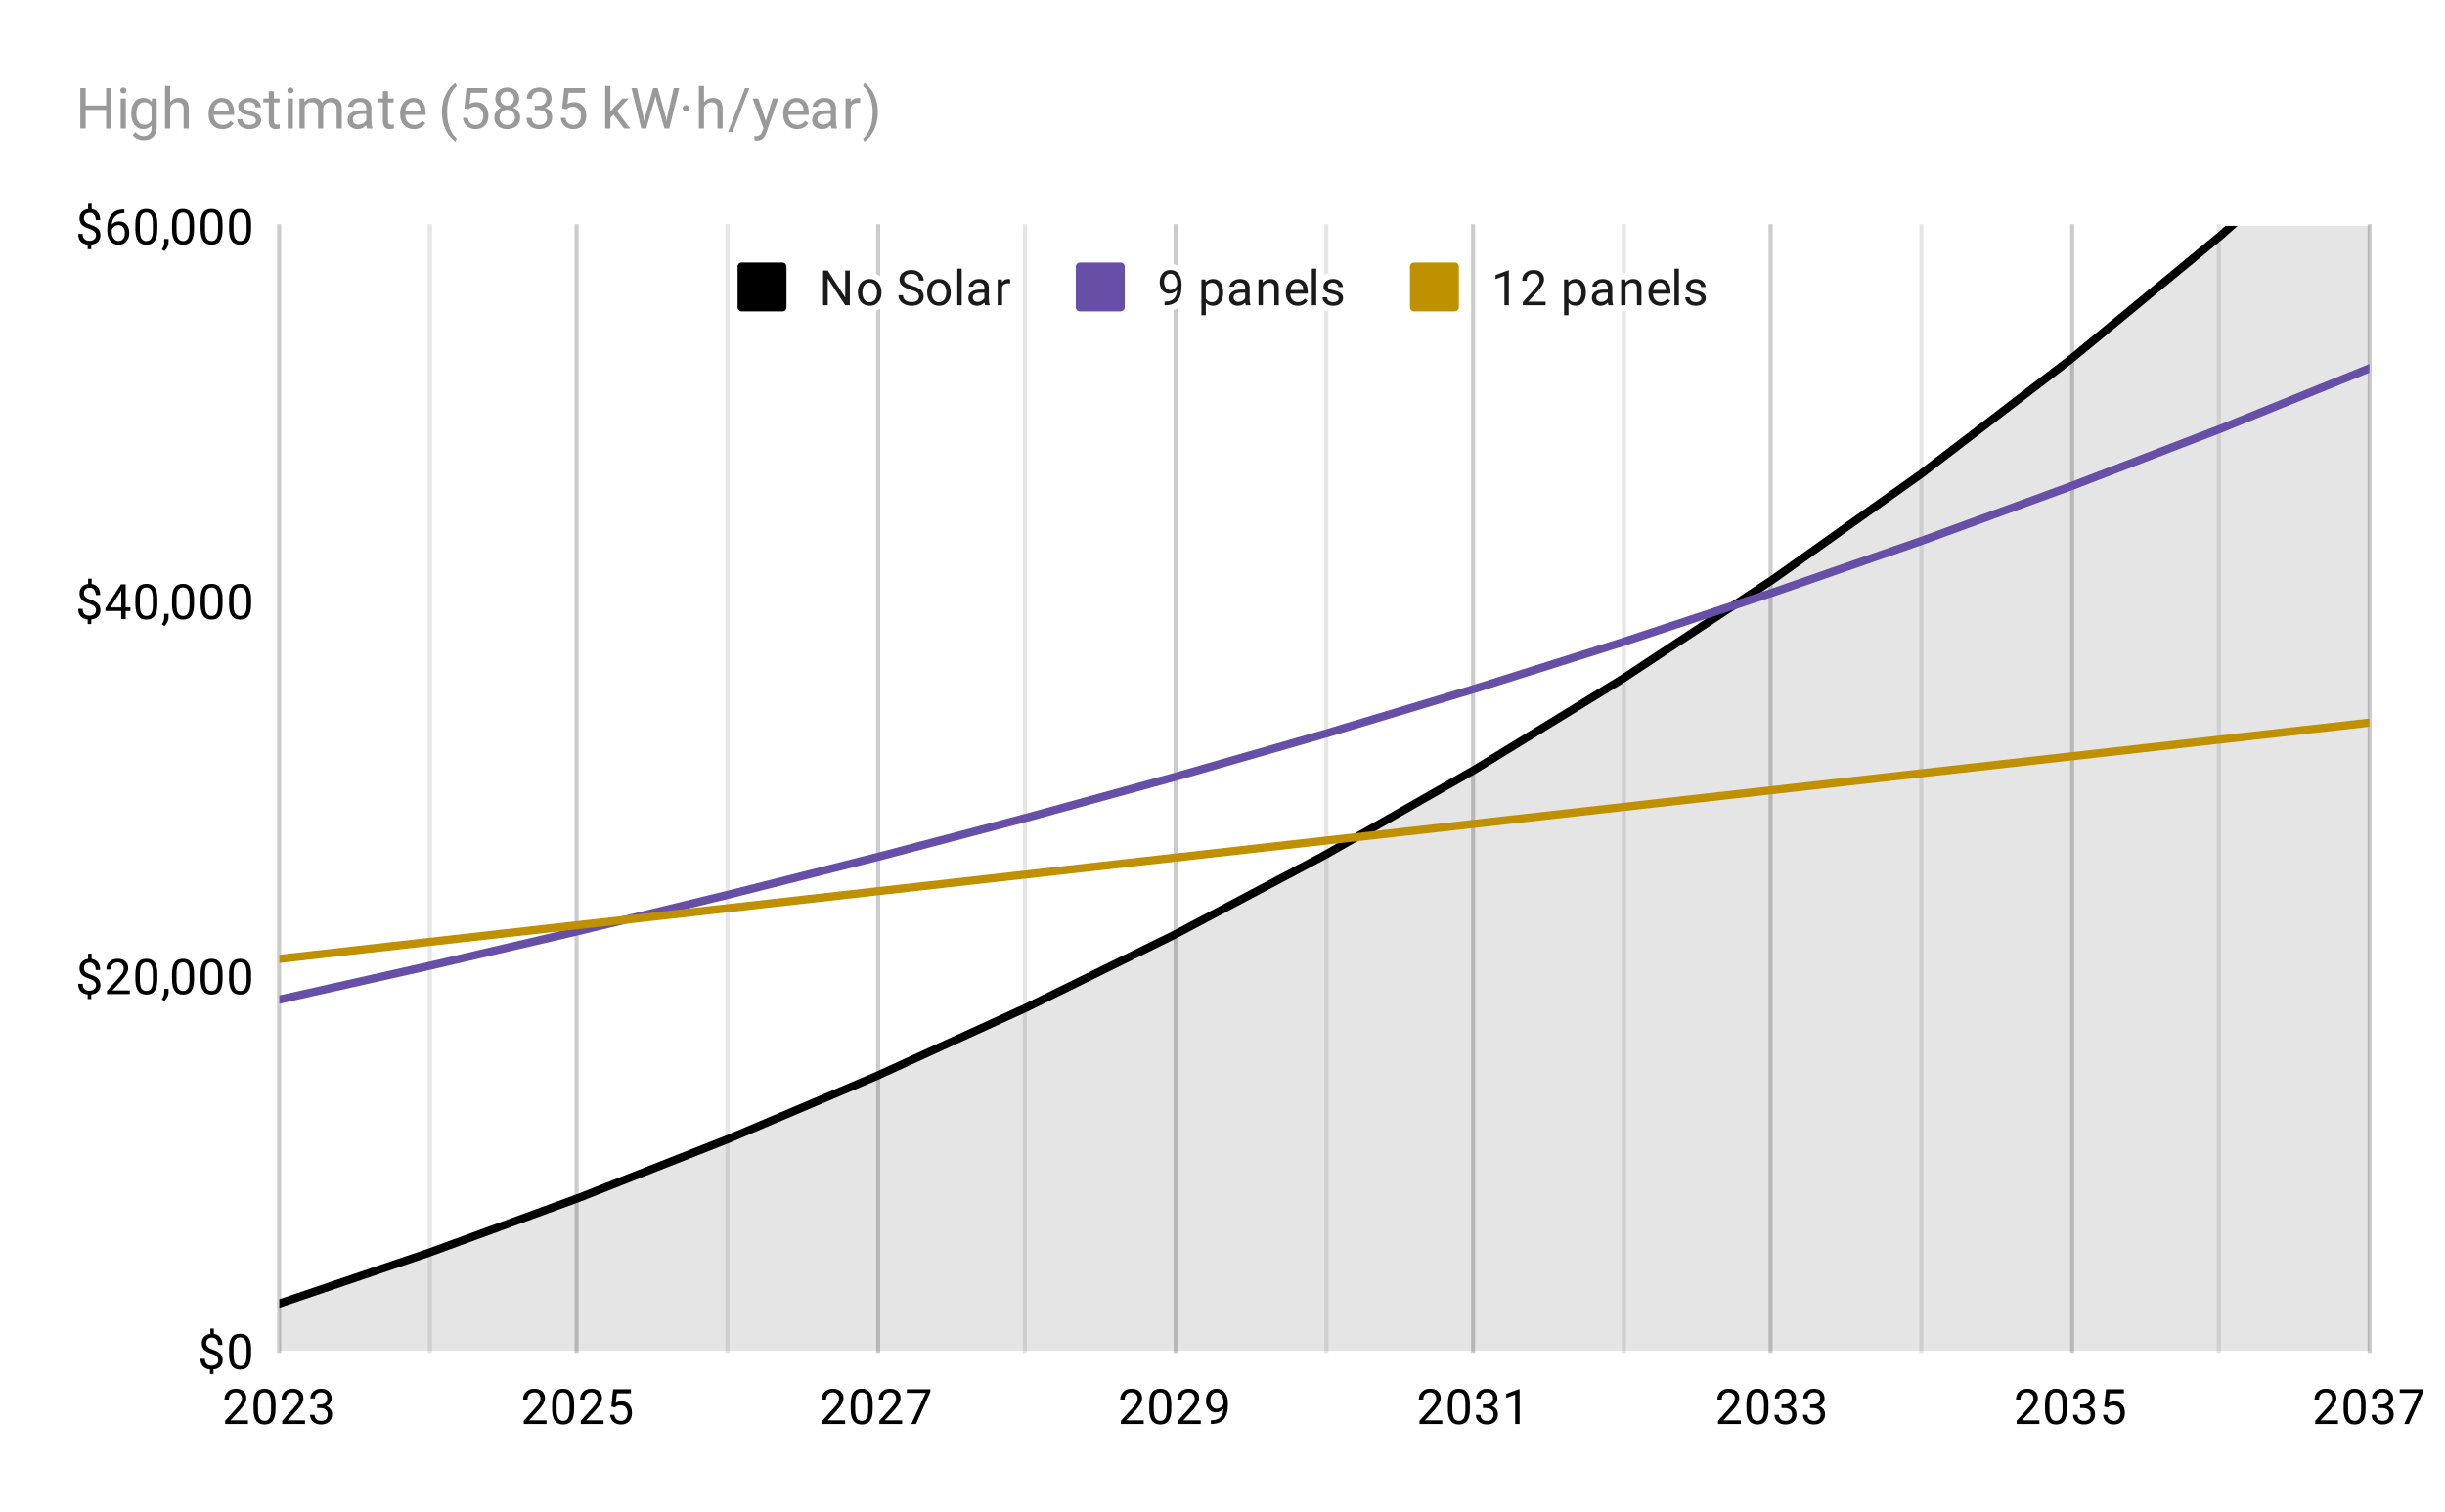 <svg version="1.1" viewBox="0.0 0.0 600.0 371.0" fill="none" stroke="none" stroke-linecap="square" stroke-miterlimit="10" width="600" height="371" xmlns:xlink="http://www.w3.org/1999/xlink" xmlns="http://www.w3.org/2000/svg"><path fill="#ffffff" d="M0 0L600.0 0L600.0 371.0L0 371.0L0 0Z" fill-rule="nonzero"/><path stroke="#cccccc" stroke-width="1.0" stroke-linecap="butt" d="M68.5 55.5L68.5 331.5" fill-rule="nonzero"/><path stroke="#cccccc" stroke-width="1.0" stroke-linecap="butt" d="M141.5 55.5L141.5 331.5" fill-rule="nonzero"/><path stroke="#cccccc" stroke-width="1.0" stroke-linecap="butt" d="M215.5 55.5L215.5 331.5" fill-rule="nonzero"/><path stroke="#cccccc" stroke-width="1.0" stroke-linecap="butt" d="M288.5 55.5L288.5 331.5" fill-rule="nonzero"/><path stroke="#cccccc" stroke-width="1.0" stroke-linecap="butt" d="M361.5 55.5L361.5 331.5" fill-rule="nonzero"/><path stroke="#cccccc" stroke-width="1.0" stroke-linecap="butt" d="M434.5 55.5L434.5 331.5" fill-rule="nonzero"/><path stroke="#cccccc" stroke-width="1.0" stroke-linecap="butt" d="M508.5 55.5L508.5 331.5" fill-rule="nonzero"/><path stroke="#cccccc" stroke-width="1.0" stroke-linecap="butt" d="M581.5 55.5L581.5 331.5" fill-rule="nonzero"/><path stroke="#e6e6e6" stroke-width="1.0" stroke-linecap="butt" d="M105.5 55.5L105.5 331.5" fill-rule="nonzero"/><path stroke="#e6e6e6" stroke-width="1.0" stroke-linecap="butt" d="M178.5 55.5L178.5 331.5" fill-rule="nonzero"/><path stroke="#e6e6e6" stroke-width="1.0" stroke-linecap="butt" d="M251.5 55.5L251.5 331.5" fill-rule="nonzero"/><path stroke="#e6e6e6" stroke-width="1.0" stroke-linecap="butt" d="M325.5 55.5L325.5 331.5" fill-rule="nonzero"/><path stroke="#e6e6e6" stroke-width="1.0" stroke-linecap="butt" d="M398.5 55.5L398.5 331.5" fill-rule="nonzero"/><path stroke="#e6e6e6" stroke-width="1.0" stroke-linecap="butt" d="M471.5 55.5L471.5 331.5" fill-rule="nonzero"/><path stroke="#e6e6e6" stroke-width="1.0" stroke-linecap="butt" d="M544.5 55.5L544.5 331.5" fill-rule="nonzero"/><clipPath id="id_0"><path d="M68.55 55.417L581.45 55.417L581.45 331.45L68.55 331.45L68.55 55.417Z" clip-rule="nonzero"/></clipPath><path fill="#000000" fill-opacity="0.102" clip-path="url(#id_0)" d="M68.55 319.887L105.186 307.437L141.821 294.032L178.457 279.598L215.093 264.056L251.729 247.322L288.364 229.304L325.0 209.902L361.636 189.012L398.271 166.519L434.907 142.3L471.543 116.223L508.179 88.144L544.814 57.911L581.45 25.357L581.45 331.45L544.814 331.45L508.179 331.45L471.543 331.45L434.907 331.45L398.271 331.45L361.636 331.45L325.0 331.45L288.364 331.45L251.729 331.45L215.093 331.45L178.457 331.45L141.821 331.45L105.186 331.45L68.55 331.45Z" fill-rule="nonzero"/><path fill="#674ea7" fill-opacity="0.0" clip-path="url(#id_0)" d="M68.55 245.295L105.186 237.057L141.821 228.505L178.457 219.614L215.093 210.358L251.729 200.71L288.364 190.64L325.0 180.114L361.636 169.099L398.271 157.556L434.907 145.445L471.543 132.722L508.179 119.341L544.814 105.25L581.45 90.396L581.45 331.45L544.814 331.45L508.179 331.45L471.543 331.45L434.907 331.45L398.271 331.45L361.636 331.45L325.0 331.45L288.364 331.45L251.729 331.45L215.093 331.45L178.457 331.45L141.821 331.45L105.186 331.45L68.55 331.45Z" fill-rule="nonzero"/><path fill="#bf9000" fill-opacity="0.0" clip-path="url(#id_0)" d="M68.55 235.298L105.186 231.158L141.821 227.017L178.457 222.877L215.093 218.736L251.729 214.596L288.364 210.455L325.0 206.315L361.636 202.174L398.271 198.034L434.907 193.893L471.543 189.753L508.179 185.612L544.814 181.472L581.45 177.331L581.45 331.45L544.814 331.45L508.179 331.45L471.543 331.45L434.907 331.45L398.271 331.45L361.636 331.45L325.0 331.45L288.364 331.45L251.729 331.45L215.093 331.45L178.457 331.45L141.821 331.45L105.186 331.45L68.55 331.45Z" fill-rule="nonzero"/><path stroke="#000000" stroke-width="2.0" stroke-linecap="butt" clip-path="url(#id_0)" d="M68.55 319.887L105.186 307.437L141.821 294.032L178.457 279.598L215.093 264.056L251.729 247.322L288.364 229.304L325.0 209.902L361.636 189.012L398.271 166.519L434.907 142.3L471.543 116.223L508.179 88.144L544.814 57.911L581.45 25.357" fill-rule="nonzero"/><path stroke="#674ea7" stroke-width="2.0" stroke-linecap="butt" clip-path="url(#id_0)" d="M68.55 245.295L105.186 237.057L141.821 228.505L178.457 219.614L215.093 210.358L251.729 200.71L288.364 190.64L325.0 180.114L361.636 169.099L398.271 157.556L434.907 145.445L471.543 132.722L508.179 119.341L544.814 105.25L581.45 90.396" fill-rule="nonzero"/><path stroke="#bf9000" stroke-width="2.0" stroke-linecap="butt" clip-path="url(#id_0)" d="M68.55 235.298L105.186 231.158L141.821 227.017L178.457 222.877L215.093 218.736L251.729 214.596L288.364 210.455L325.0 206.315L361.636 202.174L398.271 198.034L434.907 193.893L471.543 189.753L508.179 185.612L544.814 181.472L581.45 177.331" fill-rule="nonzero"/><path fill="#000000" fill-opacity="0.0" clip-path="url(#id_0)" d="M71.55 319.887C71.55 321.544 70.207 322.887 68.55 322.887C66.893 322.887 65.55 321.544 65.55 319.887C65.55 318.23 66.893 316.887 68.55 316.887C70.207 316.887 71.55 318.23 71.55 319.887Z" fill-rule="nonzero"/><path fill="#000000" fill-opacity="0.0" clip-path="url(#id_0)" d="M108.186 307.437C108.186 309.094 106.843 310.437 105.186 310.437C103.529 310.437 102.186 309.094 102.186 307.437C102.186 305.781 103.529 304.437 105.186 304.437C106.843 304.437 108.186 305.781 108.186 307.437Z" fill-rule="nonzero"/><path fill="#000000" fill-opacity="0.0" clip-path="url(#id_0)" d="M144.821 294.032C144.821 295.689 143.478 297.032 141.821 297.032C140.165 297.032 138.821 295.689 138.821 294.032C138.821 292.375 140.165 291.032 141.821 291.032C143.478 291.032 144.821 292.375 144.821 294.032Z" fill-rule="nonzero"/><path fill="#000000" fill-opacity="0.0" clip-path="url(#id_0)" d="M181.457 279.598C181.457 281.255 180.114 282.598 178.457 282.598C176.8 282.598 175.457 281.255 175.457 279.598C175.457 277.941 176.8 276.598 178.457 276.598C180.114 276.598 181.457 277.941 181.457 279.598Z" fill-rule="nonzero"/><path fill="#000000" fill-opacity="0.0" clip-path="url(#id_0)" d="M218.093 264.056C218.093 265.713 216.75 267.056 215.093 267.056C213.436 267.056 212.093 265.713 212.093 264.056C212.093 262.399 213.436 261.056 215.093 261.056C216.75 261.056 218.093 262.399 218.093 264.056Z" fill-rule="nonzero"/><path fill="#000000" fill-opacity="0.0" clip-path="url(#id_0)" d="M254.729 247.322C254.729 248.979 253.385 250.322 251.729 250.322C250.072 250.322 248.729 248.979 248.729 247.322C248.729 245.665 250.072 244.322 251.729 244.322C253.385 244.322 254.729 245.665 254.729 247.322Z" fill-rule="nonzero"/><path fill="#000000" fill-opacity="0.0" clip-path="url(#id_0)" d="M291.364 229.304C291.364 230.96 290.021 232.304 288.364 232.304C286.707 232.304 285.364 230.96 285.364 229.304C285.364 227.647 286.707 226.304 288.364 226.304C290.021 226.304 291.364 227.647 291.364 229.304Z" fill-rule="nonzero"/><path fill="#000000" fill-opacity="0.0" clip-path="url(#id_0)" d="M328.0 209.902C328.0 211.559 326.657 212.902 325.0 212.902C323.343 212.902 322.0 211.559 322.0 209.902C322.0 208.246 323.343 206.902 325.0 206.902C326.657 206.902 328.0 208.246 328.0 209.902Z" fill-rule="nonzero"/><path fill="#000000" fill-opacity="0.0" clip-path="url(#id_0)" d="M364.636 189.012C364.636 190.669 363.293 192.012 361.636 192.012C359.979 192.012 358.636 190.669 358.636 189.012C358.636 187.356 359.979 186.012 361.636 186.012C363.293 186.012 364.636 187.356 364.636 189.012Z" fill-rule="nonzero"/><path fill="#000000" fill-opacity="0.0" clip-path="url(#id_0)" d="M401.271 166.519C401.271 168.176 399.928 169.519 398.271 169.519C396.615 169.519 395.271 168.176 395.271 166.519C395.271 164.863 396.615 163.519 398.271 163.519C399.928 163.519 401.271 164.863 401.271 166.519Z" fill-rule="nonzero"/><path fill="#000000" fill-opacity="0.0" clip-path="url(#id_0)" d="M437.907 142.3C437.907 143.957 436.564 145.3 434.907 145.3C433.25 145.3 431.907 143.957 431.907 142.3C431.907 140.644 433.25 139.3 434.907 139.3C436.564 139.3 437.907 140.644 437.907 142.3Z" fill-rule="nonzero"/><path fill="#000000" fill-opacity="0.0" clip-path="url(#id_0)" d="M474.543 116.223C474.543 117.88 473.2 119.223 471.543 119.223C469.886 119.223 468.543 117.88 468.543 116.223C468.543 114.566 469.886 113.223 471.543 113.223C473.2 113.223 474.543 114.566 474.543 116.223Z" fill-rule="nonzero"/><path fill="#000000" fill-opacity="0.0" clip-path="url(#id_0)" d="M511.179 88.144C511.179 89.801 509.835 91.144 508.179 91.144C506.522 91.144 505.179 89.801 505.179 88.144C505.179 86.487 506.522 85.144 508.179 85.144C509.835 85.144 511.179 86.487 511.179 88.144Z" fill-rule="nonzero"/><path fill="#000000" fill-opacity="0.0" clip-path="url(#id_0)" d="M547.814 57.911C547.814 59.568 546.471 60.911 544.814 60.911C543.157 60.911 541.814 59.568 541.814 57.911C541.814 56.254 543.157 54.911 544.814 54.911C546.471 54.911 547.814 56.254 547.814 57.911Z" fill-rule="nonzero"/><path fill="#000000" fill-opacity="0.0" clip-path="url(#id_0)" d="M584.45 25.357C584.45 27.014 583.107 28.357 581.45 28.357C579.793 28.357 578.45 27.014 578.45 25.357C578.45 23.701 579.793 22.357 581.45 22.357C583.107 22.357 584.45 23.701 584.45 25.357Z" fill-rule="nonzero"/><path fill="#000000" fill-opacity="0.0" clip-path="url(#id_0)" d="M71.55 245.295C71.55 246.952 70.207 248.295 68.55 248.295C66.893 248.295 65.55 246.952 65.55 245.295C65.55 243.638 66.893 242.295 68.55 242.295C70.207 242.295 71.55 243.638 71.55 245.295Z" fill-rule="nonzero"/><path fill="#000000" fill-opacity="0.0" clip-path="url(#id_0)" d="M108.186 237.057C108.186 238.714 106.843 240.057 105.186 240.057C103.529 240.057 102.186 238.714 102.186 237.057C102.186 235.4 103.529 234.057 105.186 234.057C106.843 234.057 108.186 235.4 108.186 237.057Z" fill-rule="nonzero"/><path fill="#000000" fill-opacity="0.0" clip-path="url(#id_0)" d="M144.821 228.505C144.821 230.161 143.478 231.505 141.821 231.505C140.165 231.505 138.821 230.161 138.821 228.505C138.821 226.848 140.165 225.505 141.821 225.505C143.478 225.505 144.821 226.848 144.821 228.505Z" fill-rule="nonzero"/><path fill="#000000" fill-opacity="0.0" clip-path="url(#id_0)" d="M181.457 219.614C181.457 221.271 180.114 222.614 178.457 222.614C176.8 222.614 175.457 221.271 175.457 219.614C175.457 217.957 176.8 216.614 178.457 216.614C180.114 216.614 181.457 217.957 181.457 219.614Z" fill-rule="nonzero"/><path fill="#000000" fill-opacity="0.0" clip-path="url(#id_0)" d="M218.093 210.358C218.093 212.015 216.75 213.358 215.093 213.358C213.436 213.358 212.093 212.015 212.093 210.358C212.093 208.702 213.436 207.358 215.093 207.358C216.75 207.358 218.093 208.702 218.093 210.358Z" fill-rule="nonzero"/><path fill="#000000" fill-opacity="0.0" clip-path="url(#id_0)" d="M254.729 200.71C254.729 202.367 253.385 203.71 251.729 203.71C250.072 203.71 248.729 202.367 248.729 200.71C248.729 199.054 250.072 197.71 251.729 197.71C253.385 197.71 254.729 199.054 254.729 200.71Z" fill-rule="nonzero"/><path fill="#000000" fill-opacity="0.0" clip-path="url(#id_0)" d="M291.364 190.64C291.364 192.297 290.021 193.64 288.364 193.64C286.707 193.64 285.364 192.297 285.364 190.64C285.364 188.983 286.707 187.64 288.364 187.64C290.021 187.64 291.364 188.983 291.364 190.64Z" fill-rule="nonzero"/><path fill="#000000" fill-opacity="0.0" clip-path="url(#id_0)" d="M328.0 180.114C328.0 181.771 326.657 183.114 325.0 183.114C323.343 183.114 322.0 181.771 322.0 180.114C322.0 178.458 323.343 177.114 325.0 177.114C326.657 177.114 328.0 178.458 328.0 180.114Z" fill-rule="nonzero"/><path fill="#000000" fill-opacity="0.0" clip-path="url(#id_0)" d="M364.636 169.099C364.636 170.756 363.293 172.099 361.636 172.099C359.979 172.099 358.636 170.756 358.636 169.099C358.636 167.442 359.979 166.099 361.636 166.099C363.293 166.099 364.636 167.442 364.636 169.099Z" fill-rule="nonzero"/><path fill="#000000" fill-opacity="0.0" clip-path="url(#id_0)" d="M401.271 157.556C401.271 159.213 399.928 160.556 398.271 160.556C396.615 160.556 395.271 159.213 395.271 157.556C395.271 155.899 396.615 154.556 398.271 154.556C399.928 154.556 401.271 155.899 401.271 157.556Z" fill-rule="nonzero"/><path fill="#000000" fill-opacity="0.0" clip-path="url(#id_0)" d="M437.907 145.445C437.907 147.102 436.564 148.445 434.907 148.445C433.25 148.445 431.907 147.102 431.907 145.445C431.907 143.788 433.25 142.445 434.907 142.445C436.564 142.445 437.907 143.788 437.907 145.445Z" fill-rule="nonzero"/><path fill="#000000" fill-opacity="0.0" clip-path="url(#id_0)" d="M474.543 132.722C474.543 134.379 473.2 135.722 471.543 135.722C469.886 135.722 468.543 134.379 468.543 132.722C468.543 131.065 469.886 129.722 471.543 129.722C473.2 129.722 474.543 131.065 474.543 132.722Z" fill-rule="nonzero"/><path fill="#000000" fill-opacity="0.0" clip-path="url(#id_0)" d="M511.179 119.341C511.179 120.997 509.835 122.341 508.179 122.341C506.522 122.341 505.179 120.997 505.179 119.341C505.179 117.684 506.522 116.341 508.179 116.341C509.835 116.341 511.179 117.684 511.179 119.341Z" fill-rule="nonzero"/><path fill="#000000" fill-opacity="0.0" clip-path="url(#id_0)" d="M547.814 105.25C547.814 106.907 546.471 108.25 544.814 108.25C543.157 108.25 541.814 106.907 541.814 105.25C541.814 103.593 543.157 102.25 544.814 102.25C546.471 102.25 547.814 103.593 547.814 105.25Z" fill-rule="nonzero"/><path fill="#000000" fill-opacity="0.0" clip-path="url(#id_0)" d="M584.45 90.396C584.45 92.053 583.107 93.396 581.45 93.396C579.793 93.396 578.45 92.053 578.45 90.396C578.45 88.739 579.793 87.396 581.45 87.396C583.107 87.396 584.45 88.739 584.45 90.396Z" fill-rule="nonzero"/><path fill="#000000" fill-opacity="0.0" clip-path="url(#id_0)" d="M71.55 235.298C71.55 236.955 70.207 238.298 68.55 238.298C66.893 238.298 65.55 236.955 65.55 235.298C65.55 233.642 66.893 232.298 68.55 232.298C70.207 232.298 71.55 233.642 71.55 235.298Z" fill-rule="nonzero"/><path fill="#000000" fill-opacity="0.0" clip-path="url(#id_0)" d="M108.186 231.158C108.186 232.815 106.843 234.158 105.186 234.158C103.529 234.158 102.186 232.815 102.186 231.158C102.186 229.501 103.529 228.158 105.186 228.158C106.843 228.158 108.186 229.501 108.186 231.158Z" fill-rule="nonzero"/><path fill="#000000" fill-opacity="0.0" clip-path="url(#id_0)" d="M144.821 227.017C144.821 228.674 143.478 230.017 141.821 230.017C140.165 230.017 138.821 228.674 138.821 227.017C138.821 225.361 140.165 224.017 141.821 224.017C143.478 224.017 144.821 225.361 144.821 227.017Z" fill-rule="nonzero"/><path fill="#000000" fill-opacity="0.0" clip-path="url(#id_0)" d="M181.457 222.877C181.457 224.534 180.114 225.877 178.457 225.877C176.8 225.877 175.457 224.534 175.457 222.877C175.457 221.22 176.8 219.877 178.457 219.877C180.114 219.877 181.457 221.22 181.457 222.877Z" fill-rule="nonzero"/><path fill="#000000" fill-opacity="0.0" clip-path="url(#id_0)" d="M218.093 218.736C218.093 220.393 216.75 221.736 215.093 221.736C213.436 221.736 212.093 220.393 212.093 218.736C212.093 217.08 213.436 215.736 215.093 215.736C216.75 215.736 218.093 217.08 218.093 218.736Z" fill-rule="nonzero"/><path fill="#000000" fill-opacity="0.0" clip-path="url(#id_0)" d="M254.729 214.596C254.729 216.253 253.385 217.596 251.729 217.596C250.072 217.596 248.729 216.253 248.729 214.596C248.729 212.939 250.072 211.596 251.729 211.596C253.385 211.596 254.729 212.939 254.729 214.596Z" fill-rule="nonzero"/><path fill="#000000" fill-opacity="0.0" clip-path="url(#id_0)" d="M291.364 210.455C291.364 212.112 290.021 213.455 288.364 213.455C286.707 213.455 285.364 212.112 285.364 210.455C285.364 208.799 286.707 207.455 288.364 207.455C290.021 207.455 291.364 208.799 291.364 210.455Z" fill-rule="nonzero"/><path fill="#000000" fill-opacity="0.0" clip-path="url(#id_0)" d="M328.0 206.315C328.0 207.972 326.657 209.315 325.0 209.315C323.343 209.315 322.0 207.972 322.0 206.315C322.0 204.658 323.343 203.315 325.0 203.315C326.657 203.315 328.0 204.658 328.0 206.315Z" fill-rule="nonzero"/><path fill="#000000" fill-opacity="0.0" clip-path="url(#id_0)" d="M364.636 202.174C364.636 203.831 363.293 205.174 361.636 205.174C359.979 205.174 358.636 203.831 358.636 202.174C358.636 200.518 359.979 199.174 361.636 199.174C363.293 199.174 364.636 200.518 364.636 202.174Z" fill-rule="nonzero"/><path fill="#000000" fill-opacity="0.0" clip-path="url(#id_0)" d="M401.271 198.034C401.271 199.691 399.928 201.034 398.271 201.034C396.615 201.034 395.271 199.691 395.271 198.034C395.271 196.377 396.615 195.034 398.271 195.034C399.928 195.034 401.271 196.377 401.271 198.034Z" fill-rule="nonzero"/><path fill="#000000" fill-opacity="0.0" clip-path="url(#id_0)" d="M437.907 193.893C437.907 195.55 436.564 196.893 434.907 196.893C433.25 196.893 431.907 195.55 431.907 193.893C431.907 192.237 433.25 190.893 434.907 190.893C436.564 190.893 437.907 192.237 437.907 193.893Z" fill-rule="nonzero"/><path fill="#000000" fill-opacity="0.0" clip-path="url(#id_0)" d="M474.543 189.753C474.543 191.41 473.2 192.753 471.543 192.753C469.886 192.753 468.543 191.41 468.543 189.753C468.543 188.096 469.886 186.753 471.543 186.753C473.2 186.753 474.543 188.096 474.543 189.753Z" fill-rule="nonzero"/><path fill="#000000" fill-opacity="0.0" clip-path="url(#id_0)" d="M511.179 185.612C511.179 187.269 509.835 188.612 508.179 188.612C506.522 188.612 505.179 187.269 505.179 185.612C505.179 183.956 506.522 182.612 508.179 182.612C509.835 182.612 511.179 183.956 511.179 185.612Z" fill-rule="nonzero"/><path fill="#000000" fill-opacity="0.0" clip-path="url(#id_0)" d="M547.814 181.472C547.814 183.129 546.471 184.472 544.814 184.472C543.157 184.472 541.814 183.129 541.814 181.472C541.814 179.815 543.157 178.472 544.814 178.472C546.471 178.472 547.814 179.815 547.814 181.472Z" fill-rule="nonzero"/><path fill="#000000" fill-opacity="0.0" clip-path="url(#id_0)" d="M584.45 177.331C584.45 178.988 583.107 180.331 581.45 180.331C579.793 180.331 578.45 178.988 578.45 177.331C578.45 175.675 579.793 174.331 581.45 174.331C583.107 174.331 584.45 175.675 584.45 177.331Z" fill-rule="nonzero"/><path fill="#000000" d="M53.566 333.747Q53.566 333.216 53.191 332.856Q52.816 332.481 51.909 332.169Q50.659 331.794 50.081 331.184Q49.519 330.575 49.519 329.622Q49.519 328.669 50.081 328.059Q50.644 327.434 51.628 327.325L51.628 326.028L52.487 326.028L52.487 327.325Q53.472 327.466 54.019 328.153Q54.581 328.841 54.581 330.044L53.503 330.044Q53.503 329.216 53.097 328.731Q52.706 328.247 52.05 328.247Q51.347 328.247 50.972 328.606Q50.612 328.966 50.612 329.606Q50.612 330.2 51.003 330.559Q51.394 330.919 52.284 331.216Q53.175 331.497 53.675 331.856Q54.175 332.2 54.409 332.669Q54.644 333.122 54.644 333.747Q54.644 334.731 54.05 335.341Q53.456 335.934 52.394 336.044L52.394 337.169L51.519 337.169L51.519 336.044Q50.425 335.95 49.8 335.278Q49.191 334.591 49.191 333.434L50.284 333.434Q50.284 334.247 50.706 334.684Q51.128 335.122 51.925 335.122Q52.691 335.122 53.128 334.762Q53.566 334.387 53.566 333.747ZM61.612 332.309Q61.612 334.216 60.956 335.153Q60.316 336.075 58.925 336.075Q57.566 336.075 56.909 335.169Q56.253 334.262 56.222 332.45L56.222 331.012Q56.222 329.122 56.862 328.216Q57.519 327.294 58.909 327.294Q60.284 327.294 60.941 328.184Q61.597 329.059 61.612 330.903L61.612 332.309ZM60.519 330.825Q60.519 329.45 60.128 328.825Q59.753 328.184 58.909 328.184Q58.081 328.184 57.691 328.825Q57.316 329.45 57.316 330.747L57.316 332.481Q57.316 333.856 57.706 334.528Q58.112 335.184 58.925 335.184Q59.722 335.184 60.112 334.559Q60.503 333.934 60.519 332.606L60.519 330.825Z" fill-rule="nonzero"/><path fill="#000000" d="M23.566 241.736Q23.566 241.205 23.191 240.845Q22.816 240.47 21.909 240.158Q20.659 239.783 20.081 239.173Q19.519 238.564 19.519 237.611Q19.519 236.658 20.081 236.048Q20.644 235.423 21.628 235.314L21.628 234.017L22.488 234.017L22.488 235.314Q23.472 235.455 24.019 236.142Q24.581 236.83 24.581 238.033L23.503 238.033Q23.503 237.205 23.097 236.72Q22.706 236.236 22.05 236.236Q21.347 236.236 20.972 236.595Q20.613 236.955 20.613 237.595Q20.613 238.189 21.003 238.548Q21.394 238.908 22.284 239.205Q23.175 239.486 23.675 239.845Q24.175 240.189 24.409 240.658Q24.644 241.111 24.644 241.736Q24.644 242.72 24.05 243.33Q23.456 243.923 22.394 244.033L22.394 245.158L21.519 245.158L21.519 244.033Q20.425 243.939 19.8 243.267Q19.191 242.58 19.191 241.423L20.284 241.423Q20.284 242.236 20.706 242.673Q21.128 243.111 21.925 243.111Q22.691 243.111 23.128 242.751Q23.566 242.376 23.566 241.736ZM31.847 243.939L26.253 243.939L26.253 243.158L29.206 239.876Q29.863 239.126 30.113 238.673Q30.363 238.205 30.363 237.705Q30.363 237.033 29.956 236.611Q29.566 236.173 28.878 236.173Q28.081 236.173 27.628 236.642Q27.175 237.095 27.175 237.923L26.097 237.923Q26.097 236.736 26.847 236.017Q27.613 235.283 28.878 235.283Q30.081 235.283 30.769 235.908Q31.456 236.533 31.456 237.58Q31.456 238.83 29.847 240.58L27.566 243.048L31.847 243.048L31.847 243.939ZM38.612 240.298Q38.612 242.205 37.956 243.142Q37.316 244.064 35.925 244.064Q34.566 244.064 33.909 243.158Q33.253 242.251 33.222 240.439L33.222 239.001Q33.222 237.111 33.862 236.205Q34.519 235.283 35.909 235.283Q37.284 235.283 37.941 236.173Q38.597 237.048 38.612 238.892L38.612 240.298ZM37.519 238.814Q37.519 237.439 37.128 236.814Q36.753 236.173 35.909 236.173Q35.081 236.173 34.691 236.814Q34.316 237.439 34.316 238.736L34.316 240.47Q34.316 241.845 34.706 242.517Q35.112 243.173 35.925 243.173Q36.722 243.173 37.112 242.548Q37.503 241.923 37.519 240.595L37.519 238.814ZM40.331 245.642L39.722 245.22Q40.269 244.455 40.3 243.626L40.3 242.658L41.362 242.658L41.362 243.501Q41.362 244.095 41.066 244.689Q40.769 245.283 40.331 245.642ZM47.612 240.298Q47.612 242.205 46.956 243.142Q46.316 244.064 44.925 244.064Q43.566 244.064 42.909 243.158Q42.253 242.251 42.222 240.439L42.222 239.001Q42.222 237.111 42.862 236.205Q43.519 235.283 44.909 235.283Q46.284 235.283 46.941 236.173Q47.597 237.048 47.612 238.892L47.612 240.298ZM46.519 238.814Q46.519 237.439 46.128 236.814Q45.753 236.173 44.909 236.173Q44.081 236.173 43.691 236.814Q43.316 237.439 43.316 238.736L43.316 240.47Q43.316 241.845 43.706 242.517Q44.112 243.173 44.925 243.173Q45.722 243.173 46.112 242.548Q46.503 241.923 46.519 240.595L46.519 238.814ZM54.612 240.298Q54.612 242.205 53.956 243.142Q53.316 244.064 51.925 244.064Q50.566 244.064 49.909 243.158Q49.253 242.251 49.222 240.439L49.222 239.001Q49.222 237.111 49.862 236.205Q50.519 235.283 51.909 235.283Q53.284 235.283 53.941 236.173Q54.597 237.048 54.612 238.892L54.612 240.298ZM53.519 238.814Q53.519 237.439 53.128 236.814Q52.753 236.173 51.909 236.173Q51.081 236.173 50.691 236.814Q50.316 237.439 50.316 238.736L50.316 240.47Q50.316 241.845 50.706 242.517Q51.112 243.173 51.925 243.173Q52.722 243.173 53.112 242.548Q53.503 241.923 53.519 240.595L53.519 238.814ZM61.612 240.298Q61.612 242.205 60.956 243.142Q60.316 244.064 58.925 244.064Q57.566 244.064 56.909 243.158Q56.253 242.251 56.222 240.439L56.222 239.001Q56.222 237.111 56.862 236.205Q57.519 235.283 58.909 235.283Q60.284 235.283 60.941 236.173Q61.597 237.048 61.612 238.892L61.612 240.298ZM60.519 238.814Q60.519 237.439 60.128 236.814Q59.753 236.173 58.909 236.173Q58.081 236.173 57.691 236.814Q57.316 237.439 57.316 238.736L57.316 240.47Q57.316 241.845 57.706 242.517Q58.112 243.173 58.925 243.173Q59.722 243.173 60.112 242.548Q60.503 241.923 60.519 240.595L60.519 238.814Z" fill-rule="nonzero"/><path fill="#000000" d="M23.566 149.725Q23.566 149.193 23.191 148.834Q22.816 148.459 21.909 148.147Q20.659 147.772 20.081 147.162Q19.519 146.553 19.519 145.6Q19.519 144.647 20.081 144.037Q20.644 143.412 21.628 143.303L21.628 142.006L22.488 142.006L22.488 143.303Q23.472 143.443 24.019 144.131Q24.581 144.818 24.581 146.022L23.503 146.022Q23.503 145.193 23.097 144.709Q22.706 144.225 22.05 144.225Q21.347 144.225 20.972 144.584Q20.613 144.943 20.613 145.584Q20.613 146.178 21.003 146.537Q21.394 146.897 22.284 147.193Q23.175 147.475 23.675 147.834Q24.175 148.178 24.409 148.647Q24.644 149.1 24.644 149.725Q24.644 150.709 24.05 151.318Q23.456 151.912 22.394 152.022L22.394 153.147L21.519 153.147L21.519 152.022Q20.425 151.928 19.8 151.256Q19.191 150.568 19.191 149.412L20.284 149.412Q20.284 150.225 20.706 150.662Q21.128 151.1 21.925 151.1Q22.691 151.1 23.128 150.74Q23.566 150.365 23.566 149.725ZM30.831 149.068L32.019 149.068L32.019 149.943L30.831 149.943L30.831 151.928L29.753 151.928L29.753 149.943L25.863 149.943L25.863 149.303L29.675 143.397L30.831 143.397L30.831 149.068ZM27.097 149.068L29.753 149.068L29.753 144.881L29.613 145.115L27.097 149.068ZM38.612 148.287Q38.612 150.193 37.956 151.131Q37.316 152.053 35.925 152.053Q34.566 152.053 33.909 151.147Q33.253 150.24 33.222 148.428L33.222 146.99Q33.222 145.1 33.862 144.193Q34.519 143.272 35.909 143.272Q37.284 143.272 37.941 144.162Q38.597 145.037 38.612 146.881L38.612 148.287ZM37.519 146.803Q37.519 145.428 37.128 144.803Q36.753 144.162 35.909 144.162Q35.081 144.162 34.691 144.803Q34.316 145.428 34.316 146.725L34.316 148.459Q34.316 149.834 34.706 150.506Q35.112 151.162 35.925 151.162Q36.722 151.162 37.112 150.537Q37.503 149.912 37.519 148.584L37.519 146.803ZM40.331 153.631L39.722 153.209Q40.269 152.443 40.3 151.615L40.3 150.647L41.362 150.647L41.362 151.49Q41.362 152.084 41.066 152.678Q40.769 153.272 40.331 153.631ZM47.612 148.287Q47.612 150.193 46.956 151.131Q46.316 152.053 44.925 152.053Q43.566 152.053 42.909 151.147Q42.253 150.24 42.222 148.428L42.222 146.99Q42.222 145.1 42.862 144.193Q43.519 143.272 44.909 143.272Q46.284 143.272 46.941 144.162Q47.597 145.037 47.612 146.881L47.612 148.287ZM46.519 146.803Q46.519 145.428 46.128 144.803Q45.753 144.162 44.909 144.162Q44.081 144.162 43.691 144.803Q43.316 145.428 43.316 146.725L43.316 148.459Q43.316 149.834 43.706 150.506Q44.112 151.162 44.925 151.162Q45.722 151.162 46.112 150.537Q46.503 149.912 46.519 148.584L46.519 146.803ZM54.612 148.287Q54.612 150.193 53.956 151.131Q53.316 152.053 51.925 152.053Q50.566 152.053 49.909 151.147Q49.253 150.24 49.222 148.428L49.222 146.99Q49.222 145.1 49.862 144.193Q50.519 143.272 51.909 143.272Q53.284 143.272 53.941 144.162Q54.597 145.037 54.612 146.881L54.612 148.287ZM53.519 146.803Q53.519 145.428 53.128 144.803Q52.753 144.162 51.909 144.162Q51.081 144.162 50.691 144.803Q50.316 145.428 50.316 146.725L50.316 148.459Q50.316 149.834 50.706 150.506Q51.112 151.162 51.925 151.162Q52.722 151.162 53.112 150.537Q53.503 149.912 53.519 148.584L53.519 146.803ZM61.612 148.287Q61.612 150.193 60.956 151.131Q60.316 152.053 58.925 152.053Q57.566 152.053 56.909 151.147Q56.253 150.24 56.222 148.428L56.222 146.99Q56.222 145.1 56.862 144.193Q57.519 143.272 58.909 143.272Q60.284 143.272 60.941 144.162Q61.597 145.037 61.612 146.881L61.612 148.287ZM60.519 146.803Q60.519 145.428 60.128 144.803Q59.753 144.162 58.909 144.162Q58.081 144.162 57.691 144.803Q57.316 145.428 57.316 146.725L57.316 148.459Q57.316 149.834 57.706 150.506Q58.112 151.162 58.925 151.162Q59.722 151.162 60.112 150.537Q60.503 149.912 60.519 148.584L60.519 146.803Z" fill-rule="nonzero"/><path fill="#000000" d="M23.566 57.714Q23.566 57.182 23.191 56.823Q22.816 56.448 21.909 56.135Q20.659 55.76 20.081 55.151Q19.519 54.542 19.519 53.589Q19.519 52.635 20.081 52.026Q20.644 51.401 21.628 51.292L21.628 49.995L22.488 49.995L22.488 51.292Q23.472 51.432 24.019 52.12Q24.581 52.807 24.581 54.01L23.503 54.01Q23.503 53.182 23.097 52.698Q22.706 52.214 22.05 52.214Q21.347 52.214 20.972 52.573Q20.613 52.932 20.613 53.573Q20.613 54.167 21.003 54.526Q21.394 54.885 22.284 55.182Q23.175 55.464 23.675 55.823Q24.175 56.167 24.409 56.635Q24.644 57.089 24.644 57.714Q24.644 58.698 24.05 59.307Q23.456 59.901 22.394 60.01L22.394 61.135L21.519 61.135L21.519 60.01Q20.425 59.917 19.8 59.245Q19.191 58.557 19.191 57.401L20.284 57.401Q20.284 58.214 20.706 58.651Q21.128 59.089 21.925 59.089Q22.691 59.089 23.128 58.729Q23.566 58.354 23.566 57.714ZM30.519 51.385L30.519 52.292L30.316 52.292Q29.05 52.323 28.3 53.057Q27.55 53.776 27.425 55.089Q28.113 54.323 29.269 54.323Q30.378 54.323 31.05 55.104Q31.722 55.885 31.722 57.135Q31.722 58.448 31.003 59.245Q30.284 60.042 29.066 60.042Q27.847 60.042 27.081 59.104Q26.331 58.151 26.331 56.667L26.331 56.26Q26.331 53.901 27.331 52.651Q28.331 51.401 30.316 51.385L30.519 51.385ZM29.097 55.229Q28.534 55.229 28.066 55.557Q27.597 55.885 27.409 56.401L27.409 56.792Q27.409 57.854 27.878 58.495Q28.363 59.135 29.066 59.135Q29.8 59.135 30.222 58.604Q30.644 58.057 30.644 57.182Q30.644 56.307 30.222 55.776Q29.8 55.229 29.097 55.229ZM38.612 56.276Q38.612 58.182 37.956 59.12Q37.316 60.042 35.925 60.042Q34.566 60.042 33.909 59.135Q33.253 58.229 33.222 56.417L33.222 54.979Q33.222 53.089 33.862 52.182Q34.519 51.26 35.909 51.26Q37.284 51.26 37.941 52.151Q38.597 53.026 38.612 54.87L38.612 56.276ZM37.519 54.792Q37.519 53.417 37.128 52.792Q36.753 52.151 35.909 52.151Q35.081 52.151 34.691 52.792Q34.316 53.417 34.316 54.714L34.316 56.448Q34.316 57.823 34.706 58.495Q35.112 59.151 35.925 59.151Q36.722 59.151 37.112 58.526Q37.503 57.901 37.519 56.573L37.519 54.792ZM40.331 61.62L39.722 61.198Q40.269 60.432 40.3 59.604L40.3 58.635L41.362 58.635L41.362 59.479Q41.362 60.073 41.066 60.667Q40.769 61.26 40.331 61.62ZM47.612 56.276Q47.612 58.182 46.956 59.12Q46.316 60.042 44.925 60.042Q43.566 60.042 42.909 59.135Q42.253 58.229 42.222 56.417L42.222 54.979Q42.222 53.089 42.862 52.182Q43.519 51.26 44.909 51.26Q46.284 51.26 46.941 52.151Q47.597 53.026 47.612 54.87L47.612 56.276ZM46.519 54.792Q46.519 53.417 46.128 52.792Q45.753 52.151 44.909 52.151Q44.081 52.151 43.691 52.792Q43.316 53.417 43.316 54.714L43.316 56.448Q43.316 57.823 43.706 58.495Q44.112 59.151 44.925 59.151Q45.722 59.151 46.112 58.526Q46.503 57.901 46.519 56.573L46.519 54.792ZM54.612 56.276Q54.612 58.182 53.956 59.12Q53.316 60.042 51.925 60.042Q50.566 60.042 49.909 59.135Q49.253 58.229 49.222 56.417L49.222 54.979Q49.222 53.089 49.862 52.182Q50.519 51.26 51.909 51.26Q53.284 51.26 53.941 52.151Q54.597 53.026 54.612 54.87L54.612 56.276ZM53.519 54.792Q53.519 53.417 53.128 52.792Q52.753 52.151 51.909 52.151Q51.081 52.151 50.691 52.792Q50.316 53.417 50.316 54.714L50.316 56.448Q50.316 57.823 50.706 58.495Q51.112 59.151 51.925 59.151Q52.722 59.151 53.112 58.526Q53.503 57.901 53.519 56.573L53.519 54.792ZM61.612 56.276Q61.612 58.182 60.956 59.12Q60.316 60.042 58.925 60.042Q57.566 60.042 56.909 59.135Q56.253 58.229 56.222 56.417L56.222 54.979Q56.222 53.089 56.862 52.182Q57.519 51.26 58.909 51.26Q60.284 51.26 60.941 52.151Q61.597 53.026 61.612 54.87L61.612 56.276ZM60.519 54.792Q60.519 53.417 60.128 52.792Q59.753 52.151 58.909 52.151Q58.081 52.151 57.691 52.792Q57.316 53.417 57.316 54.714L57.316 56.448Q57.316 57.823 57.706 58.495Q58.112 59.151 58.925 59.151Q59.722 59.151 60.112 58.526Q60.503 57.901 60.519 56.573L60.519 54.792Z" fill-rule="nonzero"/><path fill="#000000" d="M60.847 349.45L55.253 349.45L55.253 348.669L58.206 345.387Q58.862 344.637 59.112 344.184Q59.362 343.716 59.362 343.216Q59.362 342.544 58.956 342.122Q58.566 341.684 57.878 341.684Q57.081 341.684 56.628 342.153Q56.175 342.606 56.175 343.434L55.097 343.434Q55.097 342.247 55.847 341.528Q56.612 340.794 57.878 340.794Q59.081 340.794 59.769 341.419Q60.456 342.044 60.456 343.091Q60.456 344.341 58.847 346.091L56.566 348.559L60.847 348.559L60.847 349.45ZM67.612 345.809Q67.612 347.716 66.956 348.653Q66.316 349.575 64.925 349.575Q63.566 349.575 62.909 348.669Q62.253 347.762 62.222 345.95L62.222 344.512Q62.222 342.622 62.862 341.716Q63.519 340.794 64.909 340.794Q66.284 340.794 66.941 341.684Q67.597 342.559 67.612 344.403L67.612 345.809ZM66.519 344.325Q66.519 342.95 66.128 342.325Q65.753 341.684 64.909 341.684Q64.081 341.684 63.691 342.325Q63.316 342.95 63.316 344.247L63.316 345.981Q63.316 347.356 63.706 348.028Q64.112 348.684 64.925 348.684Q65.722 348.684 66.112 348.059Q66.503 347.434 66.519 346.106L66.519 344.325ZM74.847 349.45L69.253 349.45L69.253 348.669L72.206 345.387Q72.862 344.637 73.112 344.184Q73.362 343.716 73.362 343.216Q73.362 342.544 72.956 342.122Q72.566 341.684 71.878 341.684Q71.081 341.684 70.628 342.153Q70.175 342.606 70.175 343.434L69.097 343.434Q69.097 342.247 69.847 341.528Q70.612 340.794 71.878 340.794Q73.081 340.794 73.769 341.419Q74.456 342.044 74.456 343.091Q74.456 344.341 72.847 346.091L70.566 348.559L74.847 348.559L74.847 349.45ZM77.831 344.653L78.644 344.653Q79.425 344.637 79.862 344.247Q80.3 343.856 80.3 343.184Q80.3 341.684 78.8 341.684Q78.097 341.684 77.675 342.091Q77.269 342.497 77.269 343.153L76.175 343.153Q76.175 342.137 76.909 341.466Q77.659 340.794 78.8 340.794Q80.003 340.794 80.691 341.434Q81.378 342.075 81.378 343.216Q81.378 343.778 81.019 344.294Q80.659 344.809 80.034 345.075Q80.737 345.294 81.112 345.809Q81.503 346.325 81.503 347.075Q81.503 348.216 80.753 348.903Q80.003 349.575 78.8 349.575Q77.612 349.575 76.847 348.919Q76.097 348.262 76.097 347.2L77.191 347.2Q77.191 347.872 77.628 348.278Q78.066 348.684 78.816 348.684Q79.597 348.684 80.003 348.278Q80.425 347.856 80.425 347.091Q80.425 346.356 79.972 345.966Q79.519 345.559 78.644 345.544L77.831 345.544L77.831 344.653Z" fill-rule="nonzero"/><path fill="#000000" d="M134.118 349.45L128.525 349.45L128.525 348.669L131.478 345.387Q132.134 344.637 132.384 344.184Q132.634 343.716 132.634 343.216Q132.634 342.544 132.228 342.122Q131.837 341.684 131.15 341.684Q130.353 341.684 129.9 342.153Q129.446 342.606 129.446 343.434L128.368 343.434Q128.368 342.247 129.118 341.528Q129.884 340.794 131.15 340.794Q132.353 340.794 133.04 341.419Q133.728 342.044 133.728 343.091Q133.728 344.341 132.118 346.091L129.837 348.559L134.118 348.559L134.118 349.45ZM140.884 345.809Q140.884 347.716 140.228 348.653Q139.587 349.575 138.196 349.575Q136.837 349.575 136.181 348.669Q135.525 347.762 135.493 345.95L135.493 344.512Q135.493 342.622 136.134 341.716Q136.79 340.794 138.181 340.794Q139.556 340.794 140.212 341.684Q140.868 342.559 140.884 344.403L140.884 345.809ZM139.79 344.325Q139.79 342.95 139.4 342.325Q139.025 341.684 138.181 341.684Q137.353 341.684 136.962 342.325Q136.587 342.95 136.587 344.247L136.587 345.981Q136.587 347.356 136.978 348.028Q137.384 348.684 138.196 348.684Q138.993 348.684 139.384 348.059Q139.775 347.434 139.79 346.106L139.79 344.325ZM148.118 349.45L142.525 349.45L142.525 348.669L145.478 345.387Q146.134 344.637 146.384 344.184Q146.634 343.716 146.634 343.216Q146.634 342.544 146.228 342.122Q145.837 341.684 145.15 341.684Q144.353 341.684 143.9 342.153Q143.446 342.606 143.446 343.434L142.368 343.434Q142.368 342.247 143.118 341.528Q143.884 340.794 145.15 340.794Q146.353 340.794 147.04 341.419Q147.728 342.044 147.728 343.091Q147.728 344.341 146.118 346.091L143.837 348.559L148.118 348.559L148.118 349.45ZM150.025 345.169L150.462 340.919L154.837 340.919L154.837 341.919L151.384 341.919L151.118 344.247Q151.759 343.872 152.556 343.872Q153.712 343.872 154.4 344.653Q155.087 345.419 155.087 346.731Q155.087 348.044 154.368 348.809Q153.665 349.575 152.384 349.575Q151.259 349.575 150.54 348.95Q149.821 348.309 149.728 347.2L150.743 347.2Q150.853 347.934 151.275 348.309Q151.696 348.684 152.384 348.684Q153.134 348.684 153.571 348.169Q154.009 347.653 154.009 346.747Q154.009 345.887 153.54 345.372Q153.071 344.856 152.29 344.856Q151.587 344.856 151.181 345.153L150.9 345.387L150.025 345.169Z" fill-rule="nonzero"/><path fill="#000000" d="M207.39 349.45L201.796 349.45L201.796 348.669L204.749 345.387Q205.405 344.637 205.655 344.184Q205.905 343.716 205.905 343.216Q205.905 342.544 205.499 342.122Q205.108 341.684 204.421 341.684Q203.624 341.684 203.171 342.153Q202.718 342.606 202.718 343.434L201.64 343.434Q201.64 342.247 202.39 341.528Q203.155 340.794 204.421 340.794Q205.624 340.794 206.312 341.419Q206.999 342.044 206.999 343.091Q206.999 344.341 205.39 346.091L203.108 348.559L207.39 348.559L207.39 349.45ZM214.155 345.809Q214.155 347.716 213.499 348.653Q212.858 349.575 211.468 349.575Q210.108 349.575 209.452 348.669Q208.796 347.762 208.765 345.95L208.765 344.512Q208.765 342.622 209.405 341.716Q210.062 340.794 211.452 340.794Q212.827 340.794 213.483 341.684Q214.14 342.559 214.155 344.403L214.155 345.809ZM213.062 344.325Q213.062 342.95 212.671 342.325Q212.296 341.684 211.452 341.684Q210.624 341.684 210.233 342.325Q209.858 342.95 209.858 344.247L209.858 345.981Q209.858 347.356 210.249 348.028Q210.655 348.684 211.468 348.684Q212.265 348.684 212.655 348.059Q213.046 347.434 213.062 346.106L213.062 344.325ZM221.39 349.45L215.796 349.45L215.796 348.669L218.749 345.387Q219.405 344.637 219.655 344.184Q219.905 343.716 219.905 343.216Q219.905 342.544 219.499 342.122Q219.108 341.684 218.421 341.684Q217.624 341.684 217.171 342.153Q216.718 342.606 216.718 343.434L215.64 343.434Q215.64 342.247 216.39 341.528Q217.155 340.794 218.421 340.794Q219.624 340.794 220.312 341.419Q220.999 342.044 220.999 343.091Q220.999 344.341 219.39 346.091L217.108 348.559L221.39 348.559L221.39 349.45ZM228.312 341.528L224.78 349.45L223.64 349.45L227.155 341.809L222.546 341.809L222.546 340.919L228.312 340.919L228.312 341.528Z" fill-rule="nonzero"/><path fill="#000000" d="M280.661 349.45L275.067 349.45L275.067 348.669L278.021 345.387Q278.677 344.637 278.927 344.184Q279.177 343.716 279.177 343.216Q279.177 342.544 278.771 342.122Q278.38 341.684 277.692 341.684Q276.896 341.684 276.442 342.153Q275.989 342.606 275.989 343.434L274.911 343.434Q274.911 342.247 275.661 341.528Q276.427 340.794 277.692 340.794Q278.896 340.794 279.583 341.419Q280.271 342.044 280.271 343.091Q280.271 344.341 278.661 346.091L276.38 348.559L280.661 348.559L280.661 349.45ZM287.427 345.809Q287.427 347.716 286.771 348.653Q286.13 349.575 284.739 349.575Q283.38 349.575 282.724 348.669Q282.067 347.762 282.036 345.95L282.036 344.512Q282.036 342.622 282.677 341.716Q283.333 340.794 284.724 340.794Q286.099 340.794 286.755 341.684Q287.411 342.559 287.427 344.403L287.427 345.809ZM286.333 344.325Q286.333 342.95 285.942 342.325Q285.567 341.684 284.724 341.684Q283.896 341.684 283.505 342.325Q283.13 342.95 283.13 344.247L283.13 345.981Q283.13 347.356 283.521 348.028Q283.927 348.684 284.739 348.684Q285.536 348.684 285.927 348.059Q286.317 347.434 286.333 346.106L286.333 344.325ZM294.661 349.45L289.067 349.45L289.067 348.669L292.021 345.387Q292.677 344.637 292.927 344.184Q293.177 343.716 293.177 343.216Q293.177 342.544 292.771 342.122Q292.38 341.684 291.692 341.684Q290.896 341.684 290.442 342.153Q289.989 342.606 289.989 343.434L288.911 343.434Q288.911 342.247 289.661 341.528Q290.427 340.794 291.692 340.794Q292.896 340.794 293.583 341.419Q294.271 342.044 294.271 343.091Q294.271 344.341 292.661 346.091L290.38 348.559L294.661 348.559L294.661 349.45ZM300.224 345.7Q299.896 346.106 299.411 346.356Q298.942 346.591 298.38 346.591Q297.646 346.591 297.099 346.231Q296.552 345.872 296.255 345.216Q295.958 344.544 295.958 343.747Q295.958 342.903 296.271 342.216Q296.599 341.528 297.192 341.169Q297.802 340.794 298.599 340.794Q299.864 340.794 300.583 341.747Q301.317 342.7 301.317 344.325L301.317 344.637Q301.317 347.137 300.333 348.278Q299.349 349.419 297.364 349.45L297.146 349.45L297.146 348.544L297.38 348.544Q298.724 348.512 299.442 347.841Q300.161 347.169 300.224 345.7ZM298.552 345.7Q299.099 345.7 299.552 345.372Q300.021 345.028 300.239 344.544L300.239 344.106Q300.239 343.044 299.771 342.372Q299.302 341.7 298.599 341.7Q297.88 341.7 297.442 342.247Q297.021 342.794 297.021 343.7Q297.021 344.575 297.427 345.137Q297.849 345.7 298.552 345.7Z" fill-rule="nonzero"/><path fill="#000000" d="M353.933 349.45L348.339 349.45L348.339 348.669L351.292 345.387Q351.948 344.637 352.198 344.184Q352.448 343.716 352.448 343.216Q352.448 342.544 352.042 342.122Q351.651 341.684 350.964 341.684Q350.167 341.684 349.714 342.153Q349.261 342.606 349.261 343.434L348.183 343.434Q348.183 342.247 348.933 341.528Q349.698 340.794 350.964 340.794Q352.167 340.794 352.854 341.419Q353.542 342.044 353.542 343.091Q353.542 344.341 351.933 346.091L349.651 348.559L353.933 348.559L353.933 349.45ZM360.698 345.809Q360.698 347.716 360.042 348.653Q359.401 349.575 358.011 349.575Q356.651 349.575 355.995 348.669Q355.339 347.762 355.308 345.95L355.308 344.512Q355.308 342.622 355.948 341.716Q356.604 340.794 357.995 340.794Q359.37 340.794 360.026 341.684Q360.683 342.559 360.698 344.403L360.698 345.809ZM359.604 344.325Q359.604 342.95 359.214 342.325Q358.839 341.684 357.995 341.684Q357.167 341.684 356.776 342.325Q356.401 342.95 356.401 344.247L356.401 345.981Q356.401 347.356 356.792 348.028Q357.198 348.684 358.011 348.684Q358.808 348.684 359.198 348.059Q359.589 347.434 359.604 346.106L359.604 344.325ZM363.917 344.653L364.729 344.653Q365.511 344.637 365.948 344.247Q366.386 343.856 366.386 343.184Q366.386 341.684 364.886 341.684Q364.183 341.684 363.761 342.091Q363.354 342.497 363.354 343.153L362.261 343.153Q362.261 342.137 362.995 341.466Q363.745 340.794 364.886 340.794Q366.089 340.794 366.776 341.434Q367.464 342.075 367.464 343.216Q367.464 343.778 367.104 344.294Q366.745 344.809 366.12 345.075Q366.823 345.294 367.198 345.809Q367.589 346.325 367.589 347.075Q367.589 348.216 366.839 348.903Q366.089 349.575 364.886 349.575Q363.698 349.575 362.933 348.919Q362.183 348.262 362.183 347.2L363.276 347.2Q363.276 347.872 363.714 348.278Q364.151 348.684 364.901 348.684Q365.683 348.684 366.089 348.278Q366.511 347.856 366.511 347.091Q366.511 346.356 366.058 345.966Q365.604 345.559 364.729 345.544L363.917 345.544L363.917 344.653ZM372.901 349.45L371.823 349.45L371.823 342.231L369.636 343.028L369.636 342.044L372.745 340.872L372.901 340.872L372.901 349.45Z" fill-rule="nonzero"/><path fill="#000000" d="M427.204 349.45L421.61 349.45L421.61 348.669L424.563 345.387Q425.22 344.637 425.47 344.184Q425.72 343.716 425.72 343.216Q425.72 342.544 425.313 342.122Q424.923 341.684 424.235 341.684Q423.438 341.684 422.985 342.153Q422.532 342.606 422.532 343.434L421.454 343.434Q421.454 342.247 422.204 341.528Q422.97 340.794 424.235 340.794Q425.438 340.794 426.126 341.419Q426.813 342.044 426.813 343.091Q426.813 344.341 425.204 346.091L422.923 348.559L427.204 348.559L427.204 349.45ZM433.97 345.809Q433.97 347.716 433.313 348.653Q432.673 349.575 431.282 349.575Q429.923 349.575 429.267 348.669Q428.61 347.762 428.579 345.95L428.579 344.512Q428.579 342.622 429.22 341.716Q429.876 340.794 431.267 340.794Q432.642 340.794 433.298 341.684Q433.954 342.559 433.97 344.403L433.97 345.809ZM432.876 344.325Q432.876 342.95 432.485 342.325Q432.11 341.684 431.267 341.684Q430.438 341.684 430.048 342.325Q429.673 342.95 429.673 344.247L429.673 345.981Q429.673 347.356 430.063 348.028Q430.47 348.684 431.282 348.684Q432.079 348.684 432.47 348.059Q432.86 347.434 432.876 346.106L432.876 344.325ZM437.188 344.653L438.001 344.653Q438.782 344.637 439.22 344.247Q439.657 343.856 439.657 343.184Q439.657 341.684 438.157 341.684Q437.454 341.684 437.032 342.091Q436.626 342.497 436.626 343.153L435.532 343.153Q435.532 342.137 436.267 341.466Q437.017 340.794 438.157 340.794Q439.36 340.794 440.048 341.434Q440.735 342.075 440.735 343.216Q440.735 343.778 440.376 344.294Q440.017 344.809 439.392 345.075Q440.095 345.294 440.47 345.809Q440.86 346.325 440.86 347.075Q440.86 348.216 440.11 348.903Q439.36 349.575 438.157 349.575Q436.97 349.575 436.204 348.919Q435.454 348.262 435.454 347.2L436.548 347.2Q436.548 347.872 436.985 348.278Q437.423 348.684 438.173 348.684Q438.954 348.684 439.36 348.278Q439.782 347.856 439.782 347.091Q439.782 346.356 439.329 345.966Q438.876 345.559 438.001 345.544L437.188 345.544L437.188 344.653ZM444.188 344.653L445.001 344.653Q445.782 344.637 446.22 344.247Q446.657 343.856 446.657 343.184Q446.657 341.684 445.157 341.684Q444.454 341.684 444.032 342.091Q443.626 342.497 443.626 343.153L442.532 343.153Q442.532 342.137 443.267 341.466Q444.017 340.794 445.157 340.794Q446.36 340.794 447.048 341.434Q447.735 342.075 447.735 343.216Q447.735 343.778 447.376 344.294Q447.017 344.809 446.392 345.075Q447.095 345.294 447.47 345.809Q447.86 346.325 447.86 347.075Q447.86 348.216 447.11 348.903Q446.36 349.575 445.157 349.575Q443.97 349.575 443.204 348.919Q442.454 348.262 442.454 347.2L443.548 347.2Q443.548 347.872 443.985 348.278Q444.423 348.684 445.173 348.684Q445.954 348.684 446.36 348.278Q446.782 347.856 446.782 347.091Q446.782 346.356 446.329 345.966Q445.876 345.559 445.001 345.544L444.188 345.544L444.188 344.653Z" fill-rule="nonzero"/><path fill="#000000" d="M500.475 349.45L494.882 349.45L494.882 348.669L497.835 345.387Q498.491 344.637 498.741 344.184Q498.991 343.716 498.991 343.216Q498.991 342.544 498.585 342.122Q498.194 341.684 497.507 341.684Q496.71 341.684 496.257 342.153Q495.804 342.606 495.804 343.434L494.725 343.434Q494.725 342.247 495.475 341.528Q496.241 340.794 497.507 340.794Q498.71 340.794 499.397 341.419Q500.085 342.044 500.085 343.091Q500.085 344.341 498.475 346.091L496.194 348.559L500.475 348.559L500.475 349.45ZM507.241 345.809Q507.241 347.716 506.585 348.653Q505.944 349.575 504.554 349.575Q503.194 349.575 502.538 348.669Q501.882 347.762 501.85 345.95L501.85 344.512Q501.85 342.622 502.491 341.716Q503.147 340.794 504.538 340.794Q505.913 340.794 506.569 341.684Q507.225 342.559 507.241 344.403L507.241 345.809ZM506.147 344.325Q506.147 342.95 505.757 342.325Q505.382 341.684 504.538 341.684Q503.71 341.684 503.319 342.325Q502.944 342.95 502.944 344.247L502.944 345.981Q502.944 347.356 503.335 348.028Q503.741 348.684 504.554 348.684Q505.35 348.684 505.741 348.059Q506.132 347.434 506.147 346.106L506.147 344.325ZM510.46 344.653L511.272 344.653Q512.054 344.637 512.491 344.247Q512.929 343.856 512.929 343.184Q512.929 341.684 511.429 341.684Q510.725 341.684 510.304 342.091Q509.897 342.497 509.897 343.153L508.804 343.153Q508.804 342.137 509.538 341.466Q510.288 340.794 511.429 340.794Q512.632 340.794 513.319 341.434Q514.007 342.075 514.007 343.216Q514.007 343.778 513.647 344.294Q513.288 344.809 512.663 345.075Q513.366 345.294 513.741 345.809Q514.132 346.325 514.132 347.075Q514.132 348.216 513.382 348.903Q512.632 349.575 511.429 349.575Q510.241 349.575 509.475 348.919Q508.725 348.262 508.725 347.2L509.819 347.2Q509.819 347.872 510.257 348.278Q510.694 348.684 511.444 348.684Q512.225 348.684 512.632 348.278Q513.054 347.856 513.054 347.091Q513.054 346.356 512.6 345.966Q512.147 345.559 511.272 345.544L510.46 345.544L510.46 344.653ZM516.382 345.169L516.819 340.919L521.194 340.919L521.194 341.919L517.741 341.919L517.475 344.247Q518.116 343.872 518.913 343.872Q520.069 343.872 520.757 344.653Q521.444 345.419 521.444 346.731Q521.444 348.044 520.725 348.809Q520.022 349.575 518.741 349.575Q517.616 349.575 516.897 348.95Q516.179 348.309 516.085 347.2L517.1 347.2Q517.21 347.934 517.632 348.309Q518.054 348.684 518.741 348.684Q519.491 348.684 519.929 348.169Q520.366 347.653 520.366 346.747Q520.366 345.887 519.897 345.372Q519.429 344.856 518.647 344.856Q517.944 344.856 517.538 345.153L517.257 345.387L516.382 345.169Z" fill-rule="nonzero"/><path fill="#000000" d="M573.747 349.45L568.153 349.45L568.153 348.669L571.106 345.387Q571.763 344.637 572.013 344.184Q572.263 343.716 572.263 343.216Q572.263 342.544 571.856 342.122Q571.466 341.684 570.778 341.684Q569.981 341.684 569.528 342.153Q569.075 342.606 569.075 343.434L567.997 343.434Q567.997 342.247 568.747 341.528Q569.513 340.794 570.778 340.794Q571.981 340.794 572.669 341.419Q573.356 342.044 573.356 343.091Q573.356 344.341 571.747 346.091L569.466 348.559L573.747 348.559L573.747 349.45ZM580.513 345.809Q580.513 347.716 579.856 348.653Q579.216 349.575 577.825 349.575Q576.466 349.575 575.809 348.669Q575.153 347.762 575.122 345.95L575.122 344.512Q575.122 342.622 575.763 341.716Q576.419 340.794 577.809 340.794Q579.184 340.794 579.841 341.684Q580.497 342.559 580.513 344.403L580.513 345.809ZM579.419 344.325Q579.419 342.95 579.028 342.325Q578.653 341.684 577.809 341.684Q576.981 341.684 576.591 342.325Q576.216 342.95 576.216 344.247L576.216 345.981Q576.216 347.356 576.606 348.028Q577.013 348.684 577.825 348.684Q578.622 348.684 579.013 348.059Q579.403 347.434 579.419 346.106L579.419 344.325ZM583.731 344.653L584.544 344.653Q585.325 344.637 585.763 344.247Q586.2 343.856 586.2 343.184Q586.2 341.684 584.7 341.684Q583.997 341.684 583.575 342.091Q583.169 342.497 583.169 343.153L582.075 343.153Q582.075 342.137 582.809 341.466Q583.559 340.794 584.7 340.794Q585.903 340.794 586.591 341.434Q587.278 342.075 587.278 343.216Q587.278 343.778 586.919 344.294Q586.559 344.809 585.934 345.075Q586.638 345.294 587.013 345.809Q587.403 346.325 587.403 347.075Q587.403 348.216 586.653 348.903Q585.903 349.575 584.7 349.575Q583.513 349.575 582.747 348.919Q581.997 348.262 581.997 347.2L583.091 347.2Q583.091 347.872 583.528 348.278Q583.966 348.684 584.716 348.684Q585.497 348.684 585.903 348.278Q586.325 347.856 586.325 347.091Q586.325 346.356 585.872 345.966Q585.419 345.559 584.544 345.544L583.731 345.544L583.731 344.653ZM594.669 341.528L591.138 349.45L589.997 349.45L593.513 341.809L588.903 341.809L588.903 340.919L594.669 340.919L594.669 341.528Z" fill-rule="nonzero"/><path fill="#000000" d="M181.0 65.417C181.0 64.864 181.448 64.417 182.0 64.417L192.0 64.417C192.552 64.417 193.0 64.864 193.0 65.417L193.0 75.417C193.0 75.969 192.552 76.417 192.0 76.417L182.0 76.417C181.448 76.417 181.0 75.969 181.0 75.417Z" fill-rule="nonzero"/><path stroke="#ffffff" stroke-width="3.0" stroke-linejoin="round" stroke-linecap="round" d="M208.547 74.917L207.422 74.917L203.125 68.339L203.125 74.917L201.984 74.917L201.984 66.385L203.125 66.385L207.422 72.995L207.422 66.385L208.547 66.385L208.547 74.917ZM210.531 71.682Q210.531 70.76 210.891 70.01Q211.266 69.26 211.922 68.87Q212.578 68.464 213.406 68.464Q214.703 68.464 215.5 69.354Q216.312 70.245 216.312 71.745L216.312 71.823Q216.312 72.745 215.953 73.479Q215.594 74.214 214.938 74.635Q214.281 75.042 213.422 75.042Q212.141 75.042 211.328 74.151Q210.531 73.245 210.531 71.76L210.531 71.682ZM211.625 71.823Q211.625 72.87 212.109 73.51Q212.609 74.151 213.422 74.151Q214.25 74.151 214.734 73.51Q215.219 72.854 215.219 71.682Q215.219 70.651 214.719 70.01Q214.234 69.354 213.406 69.354Q212.609 69.354 212.109 69.995Q211.625 70.62 211.625 71.823ZM223.5 71.12Q222.062 70.698 221.391 70.089Q220.734 69.479 220.734 68.589Q220.734 67.589 221.531 66.932Q222.344 66.26 223.641 66.26Q224.516 66.26 225.203 66.604Q225.891 66.948 226.266 67.542Q226.656 68.135 226.656 68.854L225.516 68.854Q225.516 68.073 225.016 67.635Q224.531 67.198 223.641 67.198Q222.812 67.198 222.344 67.573Q221.875 67.932 221.875 68.573Q221.875 69.104 222.312 69.464Q222.766 69.823 223.828 70.12Q224.891 70.417 225.484 70.776Q226.094 71.135 226.375 71.62Q226.672 72.104 226.672 72.745Q226.672 73.792 225.859 74.417Q225.047 75.042 223.703 75.042Q222.812 75.042 222.047 74.698Q221.297 74.354 220.875 73.776Q220.469 73.182 220.469 72.448L221.594 72.448Q221.594 73.214 222.172 73.667Q222.75 74.12 223.703 74.12Q224.594 74.12 225.062 73.76Q225.531 73.385 225.531 72.76Q225.531 72.135 225.094 71.792Q224.656 71.448 223.5 71.12ZM227.531 71.682Q227.531 70.76 227.891 70.01Q228.266 69.26 228.922 68.87Q229.578 68.464 230.406 68.464Q231.703 68.464 232.5 69.354Q233.312 70.245 233.312 71.745L233.312 71.823Q233.312 72.745 232.953 73.479Q232.594 74.214 231.938 74.635Q231.281 75.042 230.422 75.042Q229.141 75.042 228.328 74.151Q227.531 73.245 227.531 71.76L227.531 71.682ZM228.625 71.823Q228.625 72.87 229.109 73.51Q229.609 74.151 230.422 74.151Q231.25 74.151 231.734 73.51Q232.219 72.854 232.219 71.682Q232.219 70.651 231.719 70.01Q231.234 69.354 230.406 69.354Q229.609 69.354 229.109 69.995Q228.625 70.62 228.625 71.823ZM236.0 74.917L234.922 74.917L234.922 65.917L236.0 65.917L236.0 74.917ZM241.734 74.917Q241.641 74.729 241.578 74.245Q240.828 75.042 239.781 75.042Q238.844 75.042 238.234 74.51Q237.641 73.979 237.641 73.151Q237.641 72.167 238.391 71.62Q239.141 71.073 240.516 71.073L241.562 71.073L241.562 70.573Q241.562 70.01 241.219 69.682Q240.891 69.339 240.219 69.339Q239.641 69.339 239.25 69.635Q238.859 69.917 238.859 70.339L237.766 70.339Q237.766 69.854 238.094 69.417Q238.438 68.979 239.016 68.729Q239.594 68.464 240.281 68.464Q241.391 68.464 242.0 69.01Q242.625 69.557 242.656 70.51L242.656 73.432Q242.656 74.307 242.875 74.823L242.875 74.917L241.734 74.917ZM239.938 74.089Q240.453 74.089 240.906 73.823Q241.359 73.557 241.562 73.135L241.562 71.839L240.719 71.839Q238.719 71.839 238.719 73.01Q238.719 73.51 239.062 73.807Q239.406 74.089 239.938 74.089ZM247.891 69.542Q247.641 69.51 247.359 69.51Q246.281 69.51 245.906 70.417L245.906 74.917L244.828 74.917L244.828 68.573L245.875 68.573L245.891 69.307Q246.422 68.464 247.406 68.464Q247.719 68.464 247.891 68.542L247.891 69.542Z" fill-rule="nonzero"/><path fill="#1a1a1a" d="M208.547 74.917L207.422 74.917L203.125 68.339L203.125 74.917L201.984 74.917L201.984 66.385L203.125 66.385L207.422 72.995L207.422 66.385L208.547 66.385L208.547 74.917ZM210.531 71.682Q210.531 70.76 210.891 70.01Q211.266 69.26 211.922 68.87Q212.578 68.464 213.406 68.464Q214.703 68.464 215.5 69.354Q216.312 70.245 216.312 71.745L216.312 71.823Q216.312 72.745 215.953 73.479Q215.594 74.214 214.938 74.635Q214.281 75.042 213.422 75.042Q212.141 75.042 211.328 74.151Q210.531 73.245 210.531 71.76L210.531 71.682ZM211.625 71.823Q211.625 72.87 212.109 73.51Q212.609 74.151 213.422 74.151Q214.25 74.151 214.734 73.51Q215.219 72.854 215.219 71.682Q215.219 70.651 214.719 70.01Q214.234 69.354 213.406 69.354Q212.609 69.354 212.109 69.995Q211.625 70.62 211.625 71.823ZM223.5 71.12Q222.062 70.698 221.391 70.089Q220.734 69.479 220.734 68.589Q220.734 67.589 221.531 66.932Q222.344 66.26 223.641 66.26Q224.516 66.26 225.203 66.604Q225.891 66.948 226.266 67.542Q226.656 68.135 226.656 68.854L225.516 68.854Q225.516 68.073 225.016 67.635Q224.531 67.198 223.641 67.198Q222.812 67.198 222.344 67.573Q221.875 67.932 221.875 68.573Q221.875 69.104 222.312 69.464Q222.766 69.823 223.828 70.12Q224.891 70.417 225.484 70.776Q226.094 71.135 226.375 71.62Q226.672 72.104 226.672 72.745Q226.672 73.792 225.859 74.417Q225.047 75.042 223.703 75.042Q222.812 75.042 222.047 74.698Q221.297 74.354 220.875 73.776Q220.469 73.182 220.469 72.448L221.594 72.448Q221.594 73.214 222.172 73.667Q222.75 74.12 223.703 74.12Q224.594 74.12 225.062 73.76Q225.531 73.385 225.531 72.76Q225.531 72.135 225.094 71.792Q224.656 71.448 223.5 71.12ZM227.531 71.682Q227.531 70.76 227.891 70.01Q228.266 69.26 228.922 68.87Q229.578 68.464 230.406 68.464Q231.703 68.464 232.5 69.354Q233.312 70.245 233.312 71.745L233.312 71.823Q233.312 72.745 232.953 73.479Q232.594 74.214 231.938 74.635Q231.281 75.042 230.422 75.042Q229.141 75.042 228.328 74.151Q227.531 73.245 227.531 71.76L227.531 71.682ZM228.625 71.823Q228.625 72.87 229.109 73.51Q229.609 74.151 230.422 74.151Q231.25 74.151 231.734 73.51Q232.219 72.854 232.219 71.682Q232.219 70.651 231.719 70.01Q231.234 69.354 230.406 69.354Q229.609 69.354 229.109 69.995Q228.625 70.62 228.625 71.823ZM236.0 74.917L234.922 74.917L234.922 65.917L236.0 65.917L236.0 74.917ZM241.734 74.917Q241.641 74.729 241.578 74.245Q240.828 75.042 239.781 75.042Q238.844 75.042 238.234 74.51Q237.641 73.979 237.641 73.151Q237.641 72.167 238.391 71.62Q239.141 71.073 240.516 71.073L241.562 71.073L241.562 70.573Q241.562 70.01 241.219 69.682Q240.891 69.339 240.219 69.339Q239.641 69.339 239.25 69.635Q238.859 69.917 238.859 70.339L237.766 70.339Q237.766 69.854 238.094 69.417Q238.438 68.979 239.016 68.729Q239.594 68.464 240.281 68.464Q241.391 68.464 242.0 69.01Q242.625 69.557 242.656 70.51L242.656 73.432Q242.656 74.307 242.875 74.823L242.875 74.917L241.734 74.917ZM239.938 74.089Q240.453 74.089 240.906 73.823Q241.359 73.557 241.562 73.135L241.562 71.839L240.719 71.839Q238.719 71.839 238.719 73.01Q238.719 73.51 239.062 73.807Q239.406 74.089 239.938 74.089ZM247.891 69.542Q247.641 69.51 247.359 69.51Q246.281 69.51 245.906 70.417L245.906 74.917L244.828 74.917L244.828 68.573L245.875 68.573L245.891 69.307Q246.422 68.464 247.406 68.464Q247.719 68.464 247.891 68.542L247.891 69.542Z" fill-rule="nonzero"/><path fill="#674ea7" d="M264.0 65.417C264.0 64.864 264.448 64.417 265.0 64.417L275.0 64.417C275.552 64.417 276.0 64.864 276.0 65.417L276.0 75.417C276.0 75.969 275.552 76.417 275.0 76.417L265.0 76.417C264.448 76.417 264.0 75.969 264.0 75.417Z" fill-rule="nonzero"/><path stroke="#ffffff" stroke-width="3.0" stroke-linejoin="round" stroke-linecap="round" d="M288.859 71.167Q288.531 71.573 288.047 71.823Q287.578 72.057 287.016 72.057Q286.281 72.057 285.734 71.698Q285.188 71.339 284.891 70.682Q284.594 70.01 284.594 69.214Q284.594 68.37 284.906 67.682Q285.234 66.995 285.828 66.635Q286.438 66.26 287.234 66.26Q288.5 66.26 289.219 67.214Q289.953 68.167 289.953 69.792L289.953 70.104Q289.953 72.604 288.969 73.745Q287.984 74.885 286.0 74.917L285.781 74.917L285.781 74.01L286.016 74.01Q287.359 73.979 288.078 73.307Q288.797 72.635 288.859 71.167ZM287.188 71.167Q287.734 71.167 288.188 70.839Q288.656 70.495 288.875 70.01L288.875 69.573Q288.875 68.51 288.406 67.839Q287.938 67.167 287.234 67.167Q286.516 67.167 286.078 67.714Q285.656 68.26 285.656 69.167Q285.656 70.042 286.062 70.604Q286.484 71.167 287.188 71.167ZM300.172 71.823Q300.172 73.26 299.516 74.151Q298.859 75.042 297.719 75.042Q296.562 75.042 295.906 74.307L295.906 77.354L294.828 77.354L294.828 68.573L295.812 68.573L295.859 69.276Q296.531 68.464 297.703 68.464Q298.844 68.464 299.5 69.323Q300.172 70.182 300.172 71.714L300.172 71.823ZM299.094 71.698Q299.094 70.62 298.625 70.01Q298.172 69.385 297.375 69.385Q296.391 69.385 295.906 70.245L295.906 73.276Q296.391 74.151 297.391 74.151Q298.172 74.151 298.625 73.542Q299.094 72.917 299.094 71.698ZM305.734 74.917Q305.641 74.729 305.578 74.245Q304.828 75.042 303.781 75.042Q302.844 75.042 302.234 74.51Q301.641 73.979 301.641 73.151Q301.641 72.167 302.391 71.62Q303.141 71.073 304.516 71.073L305.562 71.073L305.562 70.573Q305.562 70.01 305.219 69.682Q304.891 69.339 304.219 69.339Q303.641 69.339 303.25 69.635Q302.859 69.917 302.859 70.339L301.766 70.339Q301.766 69.854 302.094 69.417Q302.438 68.979 303.016 68.729Q303.594 68.464 304.281 68.464Q305.391 68.464 306.0 69.01Q306.625 69.557 306.656 70.51L306.656 73.432Q306.656 74.307 306.875 74.823L306.875 74.917L305.734 74.917ZM303.938 74.089Q304.453 74.089 304.906 73.823Q305.359 73.557 305.562 73.135L305.562 71.839L304.719 71.839Q302.719 71.839 302.719 73.01Q302.719 73.51 303.062 73.807Q303.406 74.089 303.938 74.089ZM309.844 68.573L309.875 69.37Q310.609 68.464 311.781 68.464Q313.797 68.464 313.812 70.729L313.812 74.917L312.719 74.917L312.719 70.714Q312.719 70.042 312.406 69.714Q312.109 69.385 311.453 69.385Q310.922 69.385 310.516 69.667Q310.125 69.948 309.906 70.401L309.906 74.917L308.828 74.917L308.828 68.573L309.844 68.573ZM318.453 75.042Q317.156 75.042 316.344 74.198Q315.547 73.339 315.547 71.917L315.547 71.729Q315.547 70.776 315.906 70.042Q316.266 69.292 316.906 68.885Q317.562 68.464 318.312 68.464Q319.547 68.464 320.234 69.276Q320.922 70.089 320.922 71.604L320.922 72.057L316.625 72.057Q316.656 72.995 317.172 73.573Q317.703 74.151 318.516 74.151Q319.078 74.151 319.469 73.917Q319.875 73.682 320.188 73.292L320.844 73.807Q320.047 75.042 318.453 75.042ZM318.312 69.354Q317.656 69.354 317.203 69.839Q316.766 70.307 316.672 71.167L319.844 71.167L319.844 71.089Q319.797 70.26 319.391 69.807Q319.0 69.354 318.312 69.354ZM323.0 74.917L321.922 74.917L321.922 65.917L323.0 65.917L323.0 74.917ZM328.516 73.229Q328.516 72.792 328.172 72.557Q327.844 72.307 327.016 72.135Q326.203 71.964 325.719 71.714Q325.234 71.464 325.0 71.135Q324.781 70.792 324.781 70.323Q324.781 69.542 325.438 69.01Q326.094 68.464 327.125 68.464Q328.203 68.464 328.859 69.026Q329.531 69.573 329.531 70.432L328.453 70.432Q328.453 69.995 328.062 69.682Q327.688 69.354 327.125 69.354Q326.531 69.354 326.188 69.62Q325.859 69.87 325.859 70.276Q325.859 70.667 326.172 70.87Q326.484 71.073 327.297 71.26Q328.109 71.432 328.609 71.682Q329.109 71.932 329.344 72.292Q329.594 72.651 329.594 73.151Q329.594 74.01 328.906 74.526Q328.234 75.042 327.156 75.042Q326.391 75.042 325.797 74.776Q325.219 74.495 324.891 74.01Q324.562 73.526 324.562 72.964L325.641 72.964Q325.672 73.51 326.078 73.839Q326.484 74.151 327.156 74.151Q327.766 74.151 328.141 73.901Q328.516 73.651 328.516 73.229Z" fill-rule="nonzero"/><path fill="#1a1a1a" d="M288.859 71.167Q288.531 71.573 288.047 71.823Q287.578 72.057 287.016 72.057Q286.281 72.057 285.734 71.698Q285.188 71.339 284.891 70.682Q284.594 70.01 284.594 69.214Q284.594 68.37 284.906 67.682Q285.234 66.995 285.828 66.635Q286.438 66.26 287.234 66.26Q288.5 66.26 289.219 67.214Q289.953 68.167 289.953 69.792L289.953 70.104Q289.953 72.604 288.969 73.745Q287.984 74.885 286.0 74.917L285.781 74.917L285.781 74.01L286.016 74.01Q287.359 73.979 288.078 73.307Q288.797 72.635 288.859 71.167ZM287.188 71.167Q287.734 71.167 288.188 70.839Q288.656 70.495 288.875 70.01L288.875 69.573Q288.875 68.51 288.406 67.839Q287.938 67.167 287.234 67.167Q286.516 67.167 286.078 67.714Q285.656 68.26 285.656 69.167Q285.656 70.042 286.062 70.604Q286.484 71.167 287.188 71.167ZM300.172 71.823Q300.172 73.26 299.516 74.151Q298.859 75.042 297.719 75.042Q296.562 75.042 295.906 74.307L295.906 77.354L294.828 77.354L294.828 68.573L295.812 68.573L295.859 69.276Q296.531 68.464 297.703 68.464Q298.844 68.464 299.5 69.323Q300.172 70.182 300.172 71.714L300.172 71.823ZM299.094 71.698Q299.094 70.62 298.625 70.01Q298.172 69.385 297.375 69.385Q296.391 69.385 295.906 70.245L295.906 73.276Q296.391 74.151 297.391 74.151Q298.172 74.151 298.625 73.542Q299.094 72.917 299.094 71.698ZM305.734 74.917Q305.641 74.729 305.578 74.245Q304.828 75.042 303.781 75.042Q302.844 75.042 302.234 74.51Q301.641 73.979 301.641 73.151Q301.641 72.167 302.391 71.62Q303.141 71.073 304.516 71.073L305.562 71.073L305.562 70.573Q305.562 70.01 305.219 69.682Q304.891 69.339 304.219 69.339Q303.641 69.339 303.25 69.635Q302.859 69.917 302.859 70.339L301.766 70.339Q301.766 69.854 302.094 69.417Q302.438 68.979 303.016 68.729Q303.594 68.464 304.281 68.464Q305.391 68.464 306.0 69.01Q306.625 69.557 306.656 70.51L306.656 73.432Q306.656 74.307 306.875 74.823L306.875 74.917L305.734 74.917ZM303.938 74.089Q304.453 74.089 304.906 73.823Q305.359 73.557 305.562 73.135L305.562 71.839L304.719 71.839Q302.719 71.839 302.719 73.01Q302.719 73.51 303.062 73.807Q303.406 74.089 303.938 74.089ZM309.844 68.573L309.875 69.37Q310.609 68.464 311.781 68.464Q313.797 68.464 313.812 70.729L313.812 74.917L312.719 74.917L312.719 70.714Q312.719 70.042 312.406 69.714Q312.109 69.385 311.453 69.385Q310.922 69.385 310.516 69.667Q310.125 69.948 309.906 70.401L309.906 74.917L308.828 74.917L308.828 68.573L309.844 68.573ZM318.453 75.042Q317.156 75.042 316.344 74.198Q315.547 73.339 315.547 71.917L315.547 71.729Q315.547 70.776 315.906 70.042Q316.266 69.292 316.906 68.885Q317.562 68.464 318.312 68.464Q319.547 68.464 320.234 69.276Q320.922 70.089 320.922 71.604L320.922 72.057L316.625 72.057Q316.656 72.995 317.172 73.573Q317.703 74.151 318.516 74.151Q319.078 74.151 319.469 73.917Q319.875 73.682 320.188 73.292L320.844 73.807Q320.047 75.042 318.453 75.042ZM318.312 69.354Q317.656 69.354 317.203 69.839Q316.766 70.307 316.672 71.167L319.844 71.167L319.844 71.089Q319.797 70.26 319.391 69.807Q319.0 69.354 318.312 69.354ZM323.0 74.917L321.922 74.917L321.922 65.917L323.0 65.917L323.0 74.917ZM328.516 73.229Q328.516 72.792 328.172 72.557Q327.844 72.307 327.016 72.135Q326.203 71.964 325.719 71.714Q325.234 71.464 325.0 71.135Q324.781 70.792 324.781 70.323Q324.781 69.542 325.438 69.01Q326.094 68.464 327.125 68.464Q328.203 68.464 328.859 69.026Q329.531 69.573 329.531 70.432L328.453 70.432Q328.453 69.995 328.062 69.682Q327.688 69.354 327.125 69.354Q326.531 69.354 326.188 69.62Q325.859 69.87 325.859 70.276Q325.859 70.667 326.172 70.87Q326.484 71.073 327.297 71.26Q328.109 71.432 328.609 71.682Q329.109 71.932 329.344 72.292Q329.594 72.651 329.594 73.151Q329.594 74.01 328.906 74.526Q328.234 75.042 327.156 75.042Q326.391 75.042 325.797 74.776Q325.219 74.495 324.891 74.01Q324.562 73.526 324.562 72.964L325.641 72.964Q325.672 73.51 326.078 73.839Q326.484 74.151 327.156 74.151Q327.766 74.151 328.141 73.901Q328.516 73.651 328.516 73.229Z" fill-rule="nonzero"/><path fill="#bf9000" d="M346.0 65.417C346.0 64.864 346.448 64.417 347.0 64.417L357.0 64.417C357.552 64.417 358.0 64.864 358.0 65.417L358.0 75.417C358.0 75.969 357.552 76.417 357.0 76.417L347.0 76.417C346.448 76.417 346.0 75.969 346.0 75.417Z" fill-rule="nonzero"/><path stroke="#ffffff" stroke-width="3.0" stroke-linejoin="round" stroke-linecap="round" d="M370.266 74.917L369.188 74.917L369.188 67.698L367.0 68.495L367.0 67.51L370.109 66.339L370.266 66.339L370.266 74.917ZM379.297 74.917L373.703 74.917L373.703 74.135L376.656 70.854Q377.312 70.104 377.562 69.651Q377.812 69.182 377.812 68.682Q377.812 68.01 377.406 67.589Q377.016 67.151 376.328 67.151Q375.531 67.151 375.078 67.62Q374.625 68.073 374.625 68.901L373.547 68.901Q373.547 67.714 374.297 66.995Q375.062 66.26 376.328 66.26Q377.531 66.26 378.219 66.885Q378.906 67.51 378.906 68.557Q378.906 69.807 377.297 71.557L375.016 74.026L379.297 74.026L379.297 74.917ZM389.172 71.823Q389.172 73.26 388.516 74.151Q387.859 75.042 386.719 75.042Q385.562 75.042 384.906 74.307L384.906 77.354L383.828 77.354L383.828 68.573L384.812 68.573L384.859 69.276Q385.531 68.464 386.703 68.464Q387.844 68.464 388.5 69.323Q389.172 70.182 389.172 71.714L389.172 71.823ZM388.094 71.698Q388.094 70.62 387.625 70.01Q387.172 69.385 386.375 69.385Q385.391 69.385 384.906 70.245L384.906 73.276Q385.391 74.151 386.391 74.151Q387.172 74.151 387.625 73.542Q388.094 72.917 388.094 71.698ZM394.734 74.917Q394.641 74.729 394.578 74.245Q393.828 75.042 392.781 75.042Q391.844 75.042 391.234 74.51Q390.641 73.979 390.641 73.151Q390.641 72.167 391.391 71.62Q392.141 71.073 393.516 71.073L394.562 71.073L394.562 70.573Q394.562 70.01 394.219 69.682Q393.891 69.339 393.219 69.339Q392.641 69.339 392.25 69.635Q391.859 69.917 391.859 70.339L390.766 70.339Q390.766 69.854 391.094 69.417Q391.438 68.979 392.016 68.729Q392.594 68.464 393.281 68.464Q394.391 68.464 395.0 69.01Q395.625 69.557 395.656 70.51L395.656 73.432Q395.656 74.307 395.875 74.823L395.875 74.917L394.734 74.917ZM392.938 74.089Q393.453 74.089 393.906 73.823Q394.359 73.557 394.562 73.135L394.562 71.839L393.719 71.839Q391.719 71.839 391.719 73.01Q391.719 73.51 392.062 73.807Q392.406 74.089 392.938 74.089ZM398.844 68.573L398.875 69.37Q399.609 68.464 400.781 68.464Q402.797 68.464 402.812 70.729L402.812 74.917L401.719 74.917L401.719 70.714Q401.719 70.042 401.406 69.714Q401.109 69.385 400.453 69.385Q399.922 69.385 399.516 69.667Q399.125 69.948 398.906 70.401L398.906 74.917L397.828 74.917L397.828 68.573L398.844 68.573ZM407.453 75.042Q406.156 75.042 405.344 74.198Q404.547 73.339 404.547 71.917L404.547 71.729Q404.547 70.776 404.906 70.042Q405.266 69.292 405.906 68.885Q406.562 68.464 407.312 68.464Q408.547 68.464 409.234 69.276Q409.922 70.089 409.922 71.604L409.922 72.057L405.625 72.057Q405.656 72.995 406.172 73.573Q406.703 74.151 407.516 74.151Q408.078 74.151 408.469 73.917Q408.875 73.682 409.188 73.292L409.844 73.807Q409.047 75.042 407.453 75.042ZM407.312 69.354Q406.656 69.354 406.203 69.839Q405.766 70.307 405.672 71.167L408.844 71.167L408.844 71.089Q408.797 70.26 408.391 69.807Q408.0 69.354 407.312 69.354ZM412.0 74.917L410.922 74.917L410.922 65.917L412.0 65.917L412.0 74.917ZM417.516 73.229Q417.516 72.792 417.172 72.557Q416.844 72.307 416.016 72.135Q415.203 71.964 414.719 71.714Q414.234 71.464 414.0 71.135Q413.781 70.792 413.781 70.323Q413.781 69.542 414.438 69.01Q415.094 68.464 416.125 68.464Q417.203 68.464 417.859 69.026Q418.531 69.573 418.531 70.432L417.453 70.432Q417.453 69.995 417.062 69.682Q416.688 69.354 416.125 69.354Q415.531 69.354 415.188 69.62Q414.859 69.87 414.859 70.276Q414.859 70.667 415.172 70.87Q415.484 71.073 416.297 71.26Q417.109 71.432 417.609 71.682Q418.109 71.932 418.344 72.292Q418.594 72.651 418.594 73.151Q418.594 74.01 417.906 74.526Q417.234 75.042 416.156 75.042Q415.391 75.042 414.797 74.776Q414.219 74.495 413.891 74.01Q413.562 73.526 413.562 72.964L414.641 72.964Q414.672 73.51 415.078 73.839Q415.484 74.151 416.156 74.151Q416.766 74.151 417.141 73.901Q417.516 73.651 417.516 73.229Z" fill-rule="nonzero"/><path fill="#1a1a1a" d="M370.266 74.917L369.188 74.917L369.188 67.698L367.0 68.495L367.0 67.51L370.109 66.339L370.266 66.339L370.266 74.917ZM379.297 74.917L373.703 74.917L373.703 74.135L376.656 70.854Q377.312 70.104 377.562 69.651Q377.812 69.182 377.812 68.682Q377.812 68.01 377.406 67.589Q377.016 67.151 376.328 67.151Q375.531 67.151 375.078 67.62Q374.625 68.073 374.625 68.901L373.547 68.901Q373.547 67.714 374.297 66.995Q375.062 66.26 376.328 66.26Q377.531 66.26 378.219 66.885Q378.906 67.51 378.906 68.557Q378.906 69.807 377.297 71.557L375.016 74.026L379.297 74.026L379.297 74.917ZM389.172 71.823Q389.172 73.26 388.516 74.151Q387.859 75.042 386.719 75.042Q385.562 75.042 384.906 74.307L384.906 77.354L383.828 77.354L383.828 68.573L384.812 68.573L384.859 69.276Q385.531 68.464 386.703 68.464Q387.844 68.464 388.5 69.323Q389.172 70.182 389.172 71.714L389.172 71.823ZM388.094 71.698Q388.094 70.62 387.625 70.01Q387.172 69.385 386.375 69.385Q385.391 69.385 384.906 70.245L384.906 73.276Q385.391 74.151 386.391 74.151Q387.172 74.151 387.625 73.542Q388.094 72.917 388.094 71.698ZM394.734 74.917Q394.641 74.729 394.578 74.245Q393.828 75.042 392.781 75.042Q391.844 75.042 391.234 74.51Q390.641 73.979 390.641 73.151Q390.641 72.167 391.391 71.62Q392.141 71.073 393.516 71.073L394.562 71.073L394.562 70.573Q394.562 70.01 394.219 69.682Q393.891 69.339 393.219 69.339Q392.641 69.339 392.25 69.635Q391.859 69.917 391.859 70.339L390.766 70.339Q390.766 69.854 391.094 69.417Q391.438 68.979 392.016 68.729Q392.594 68.464 393.281 68.464Q394.391 68.464 395.0 69.01Q395.625 69.557 395.656 70.51L395.656 73.432Q395.656 74.307 395.875 74.823L395.875 74.917L394.734 74.917ZM392.938 74.089Q393.453 74.089 393.906 73.823Q394.359 73.557 394.562 73.135L394.562 71.839L393.719 71.839Q391.719 71.839 391.719 73.01Q391.719 73.51 392.062 73.807Q392.406 74.089 392.938 74.089ZM398.844 68.573L398.875 69.37Q399.609 68.464 400.781 68.464Q402.797 68.464 402.812 70.729L402.812 74.917L401.719 74.917L401.719 70.714Q401.719 70.042 401.406 69.714Q401.109 69.385 400.453 69.385Q399.922 69.385 399.516 69.667Q399.125 69.948 398.906 70.401L398.906 74.917L397.828 74.917L397.828 68.573L398.844 68.573ZM407.453 75.042Q406.156 75.042 405.344 74.198Q404.547 73.339 404.547 71.917L404.547 71.729Q404.547 70.776 404.906 70.042Q405.266 69.292 405.906 68.885Q406.562 68.464 407.312 68.464Q408.547 68.464 409.234 69.276Q409.922 70.089 409.922 71.604L409.922 72.057L405.625 72.057Q405.656 72.995 406.172 73.573Q406.703 74.151 407.516 74.151Q408.078 74.151 408.469 73.917Q408.875 73.682 409.188 73.292L409.844 73.807Q409.047 75.042 407.453 75.042ZM407.312 69.354Q406.656 69.354 406.203 69.839Q405.766 70.307 405.672 71.167L408.844 71.167L408.844 71.089Q408.797 70.26 408.391 69.807Q408.0 69.354 407.312 69.354ZM412.0 74.917L410.922 74.917L410.922 65.917L412.0 65.917L412.0 74.917ZM417.516 73.229Q417.516 72.792 417.172 72.557Q416.844 72.307 416.016 72.135Q415.203 71.964 414.719 71.714Q414.234 71.464 414.0 71.135Q413.781 70.792 413.781 70.323Q413.781 69.542 414.438 69.01Q415.094 68.464 416.125 68.464Q417.203 68.464 417.859 69.026Q418.531 69.573 418.531 70.432L417.453 70.432Q417.453 69.995 417.062 69.682Q416.688 69.354 416.125 69.354Q415.531 69.354 415.188 69.62Q414.859 69.87 414.859 70.276Q414.859 70.667 415.172 70.87Q415.484 71.073 416.297 71.26Q417.109 71.432 417.609 71.682Q418.109 71.932 418.344 72.292Q418.594 72.651 418.594 73.151Q418.594 74.01 417.906 74.526Q417.234 75.042 416.156 75.042Q415.391 75.042 414.797 74.776Q414.219 74.495 413.891 74.01Q413.562 73.526 413.562 72.964L414.641 72.964Q414.672 73.51 415.078 73.839Q415.484 74.151 416.156 74.151Q416.766 74.151 417.141 73.901Q417.516 73.651 417.516 73.229Z" fill-rule="nonzero"/><path fill="#999999" d="M27.363 31.55L26.034 31.55L26.034 26.956L21.019 26.956L21.019 31.55L19.706 31.55L19.706 21.597L21.019 21.597L21.019 25.878L26.034 25.878L26.034 21.597L27.363 21.597L27.363 31.55ZM30.878 31.55L29.613 31.55L29.613 24.159L30.878 24.159L30.878 31.55ZM29.519 22.191Q29.519 21.878 29.706 21.675Q29.894 21.456 30.253 21.456Q30.628 21.456 30.816 21.675Q31.019 21.878 31.019 22.191Q31.019 22.503 30.816 22.706Q30.628 22.909 30.253 22.909Q29.894 22.909 29.706 22.706Q29.519 22.503 29.519 22.191ZM32.206 27.784Q32.206 26.066 33.003 25.05Q33.8 24.019 35.128 24.019Q36.472 24.019 37.237 24.972L37.3 24.159L38.456 24.159L38.456 31.378Q38.456 32.816 37.597 33.628Q36.753 34.456 35.316 34.456Q34.519 34.456 33.753 34.112Q32.987 33.784 32.581 33.191L33.237 32.425Q34.05 33.425 35.222 33.425Q36.144 33.425 36.659 32.909Q37.191 32.394 37.191 31.441L37.191 30.816Q36.425 31.691 35.112 31.691Q33.816 31.691 33.003 30.644Q32.206 29.597 32.206 27.784ZM33.472 27.941Q33.472 29.191 33.987 29.909Q34.503 30.613 35.425 30.613Q36.628 30.613 37.191 29.519L37.191 26.144Q36.597 25.097 35.441 25.097Q34.519 25.097 33.987 25.816Q33.472 26.519 33.472 27.941ZM41.769 25.05Q42.612 24.019 43.956 24.019Q46.3 24.019 46.331 26.659L46.331 31.55L45.066 31.55L45.066 26.659Q45.05 25.863 44.691 25.488Q44.331 25.097 43.581 25.097Q42.956 25.097 42.487 25.425Q42.034 25.753 41.769 26.284L41.769 31.55L40.503 31.55L40.503 21.05L41.769 21.05L41.769 25.05ZM54.581 31.691Q53.066 31.691 52.128 30.706Q51.191 29.706 51.191 28.05L51.191 27.831Q51.191 26.722 51.612 25.863Q52.034 24.988 52.784 24.503Q53.534 24.019 54.425 24.019Q55.862 24.019 56.659 24.972Q57.456 25.909 57.456 27.691L57.456 28.206L52.456 28.206Q52.472 29.3 53.081 29.988Q53.706 30.659 54.644 30.659Q55.316 30.659 55.769 30.394Q56.237 30.113 56.597 29.659L57.362 30.253Q56.441 31.691 54.581 31.691ZM54.425 25.05Q53.659 25.05 53.128 25.613Q52.612 26.175 52.487 27.175L56.191 27.175L56.191 27.081Q56.144 26.113 55.675 25.581Q55.206 25.05 54.425 25.05ZM62.816 29.581Q62.816 29.081 62.425 28.8Q62.034 28.503 61.081 28.3Q60.128 28.097 59.55 27.816Q58.987 27.519 58.722 27.128Q58.456 26.738 58.456 26.191Q58.456 25.269 59.222 24.644Q59.987 24.019 61.191 24.019Q62.441 24.019 63.222 24.675Q64.003 25.316 64.003 26.331L62.737 26.331Q62.737 25.8 62.3 25.425Q61.862 25.05 61.191 25.05Q60.503 25.05 60.112 25.363Q59.722 25.659 59.722 26.144Q59.722 26.597 60.081 26.831Q60.441 27.066 61.378 27.284Q62.331 27.488 62.925 27.784Q63.519 28.081 63.8 28.503Q64.081 28.909 64.081 29.503Q64.081 30.488 63.284 31.097Q62.487 31.691 61.222 31.691Q60.347 31.691 59.659 31.378Q58.972 31.05 58.581 30.488Q58.206 29.925 58.206 29.269L59.472 29.269Q59.503 29.909 59.972 30.284Q60.456 30.659 61.222 30.659Q61.941 30.659 62.378 30.363Q62.816 30.066 62.816 29.581ZM67.222 22.363L67.222 24.159L68.597 24.159L68.597 25.128L67.222 25.128L67.222 29.722Q67.222 30.159 67.409 30.394Q67.597 30.613 68.034 30.613Q68.253 30.613 68.644 30.519L68.644 31.55Q68.144 31.691 67.675 31.691Q66.816 31.691 66.378 31.175Q65.956 30.659 65.956 29.722L65.956 25.128L64.612 25.128L64.612 24.159L65.956 24.159L65.956 22.363L67.222 22.363ZM71.878 31.55L70.612 31.55L70.612 24.159L71.878 24.159L71.878 31.55ZM70.519 22.191Q70.519 21.878 70.706 21.675Q70.894 21.456 71.253 21.456Q71.628 21.456 71.816 21.675Q72.019 21.878 72.019 22.191Q72.019 22.503 71.816 22.706Q71.628 22.909 71.253 22.909Q70.894 22.909 70.706 22.706Q70.519 22.503 70.519 22.191ZM74.691 24.159L74.737 24.972Q75.55 24.019 76.925 24.019Q78.472 24.019 79.034 25.206Q79.409 24.675 80.003 24.347Q80.597 24.019 81.394 24.019Q83.831 24.019 83.878 26.597L83.878 31.55L82.612 31.55L82.612 26.675Q82.612 25.878 82.237 25.488Q81.878 25.097 81.034 25.097Q80.316 25.097 79.847 25.519Q79.394 25.925 79.316 26.644L79.316 31.55L78.05 31.55L78.05 26.706Q78.05 25.097 76.472 25.097Q75.222 25.097 74.769 26.144L74.769 31.55L73.503 31.55L73.503 24.159L74.691 24.159ZM90.081 31.55Q89.972 31.331 89.894 30.769Q89.019 31.691 87.784 31.691Q86.691 31.691 85.987 31.081Q85.3 30.456 85.3 29.503Q85.3 28.347 86.175 27.706Q87.05 27.066 88.644 27.066L89.878 27.066L89.878 26.488Q89.878 25.816 89.472 25.425Q89.081 25.034 88.316 25.034Q87.628 25.034 87.175 25.378Q86.722 25.722 86.722 26.206L85.441 26.206Q85.441 25.644 85.831 25.128Q86.237 24.613 86.909 24.316Q87.581 24.019 88.378 24.019Q89.659 24.019 90.378 24.659Q91.112 25.3 91.144 26.409L91.144 29.816Q91.144 30.831 91.394 31.441L91.394 31.55L90.081 31.55ZM87.972 30.581Q88.566 30.581 89.097 30.284Q89.644 29.972 89.878 29.472L89.878 27.956L88.878 27.956Q86.566 27.956 86.566 29.316Q86.566 29.909 86.956 30.253Q87.347 30.581 87.972 30.581ZM95.222 22.363L95.222 24.159L96.597 24.159L96.597 25.128L95.222 25.128L95.222 29.722Q95.222 30.159 95.409 30.394Q95.597 30.613 96.034 30.613Q96.253 30.613 96.644 30.519L96.644 31.55Q96.144 31.691 95.675 31.691Q94.816 31.691 94.378 31.175Q93.956 30.659 93.956 29.722L93.956 25.128L92.612 25.128L92.612 24.159L93.956 24.159L93.956 22.363L95.222 22.363ZM101.581 31.691Q100.066 31.691 99.128 30.706Q98.191 29.706 98.191 28.05L98.191 27.831Q98.191 26.722 98.612 25.863Q99.034 24.988 99.784 24.503Q100.534 24.019 101.425 24.019Q102.862 24.019 103.659 24.972Q104.456 25.909 104.456 27.691L104.456 28.206L99.456 28.206Q99.472 29.3 100.081 29.988Q100.706 30.659 101.644 30.659Q102.316 30.659 102.769 30.394Q103.237 30.113 103.597 29.659L104.362 30.253Q103.441 31.691 101.581 31.691ZM101.425 25.05Q100.659 25.05 100.128 25.613Q99.612 26.175 99.487 27.175L103.191 27.175L103.191 27.081Q103.144 26.113 102.675 25.581Q102.206 25.05 101.425 25.05ZM108.456 27.503Q108.456 25.972 108.862 24.55Q109.284 23.128 110.097 21.972Q110.925 20.8 111.816 20.316L112.066 21.159Q111.066 21.925 110.425 23.503Q109.8 25.066 109.737 27.003L109.722 27.597Q109.722 30.238 110.691 32.175Q111.269 33.331 112.066 33.987L111.816 34.769Q110.894 34.253 110.066 33.066Q108.456 30.738 108.456 27.503ZM113.956 26.566L114.472 21.597L119.566 21.597L119.566 22.769L115.534 22.769L115.237 25.472Q115.972 25.05 116.894 25.05Q118.253 25.05 119.05 25.956Q119.862 26.847 119.862 28.378Q119.862 29.909 119.019 30.8Q118.191 31.691 116.706 31.691Q115.394 31.691 114.55 30.956Q113.722 30.222 113.597 28.925L114.8 28.925Q114.909 29.784 115.394 30.222Q115.894 30.659 116.706 30.659Q117.581 30.659 118.081 30.066Q118.597 29.456 118.597 28.394Q118.597 27.394 118.05 26.8Q117.503 26.191 116.597 26.191Q115.784 26.191 115.3 26.55L114.972 26.816L113.956 26.566ZM127.409 24.191Q127.409 24.941 127.019 25.519Q126.628 26.097 125.956 26.425Q126.737 26.769 127.191 27.409Q127.644 28.05 127.644 28.863Q127.644 30.159 126.769 30.925Q125.909 31.691 124.487 31.691Q123.05 31.691 122.175 30.925Q121.316 30.144 121.316 28.863Q121.316 28.05 121.753 27.409Q122.191 26.753 122.972 26.425Q122.316 26.097 121.925 25.519Q121.55 24.925 121.55 24.191Q121.55 22.941 122.347 22.206Q123.159 21.456 124.487 21.456Q125.8 21.456 126.597 22.206Q127.409 22.941 127.409 24.191ZM126.378 28.831Q126.378 28.003 125.847 27.488Q125.316 26.956 124.456 26.956Q123.612 26.956 123.097 27.472Q122.581 27.988 122.581 28.847Q122.581 29.691 123.081 30.175Q123.581 30.659 124.487 30.659Q125.362 30.659 125.862 30.175Q126.378 29.675 126.378 28.831ZM124.487 22.503Q123.737 22.503 123.269 22.972Q122.816 23.425 122.816 24.222Q122.816 24.972 123.269 25.441Q123.722 25.909 124.472 25.909Q125.237 25.909 125.691 25.441Q126.144 24.972 126.144 24.222Q126.144 23.456 125.675 22.988Q125.206 22.503 124.487 22.503ZM131.222 25.956L132.159 25.956Q133.066 25.941 133.566 25.488Q134.081 25.034 134.081 24.253Q134.081 22.503 132.347 22.503Q131.519 22.503 131.034 22.972Q130.55 23.441 130.55 24.206L129.284 24.206Q129.284 23.019 130.144 22.238Q131.019 21.456 132.347 21.456Q133.753 21.456 134.55 22.206Q135.347 22.956 135.347 24.269Q135.347 24.925 134.925 25.534Q134.519 26.144 133.784 26.441Q134.613 26.706 135.05 27.316Q135.503 27.909 135.503 28.769Q135.503 30.113 134.628 30.909Q133.753 31.691 132.347 31.691Q130.956 31.691 130.066 30.941Q129.191 30.175 129.191 28.925L130.472 28.925Q130.472 29.706 130.972 30.191Q131.488 30.659 132.347 30.659Q133.269 30.659 133.753 30.175Q134.238 29.691 134.238 28.8Q134.238 27.941 133.706 27.472Q133.175 27.003 132.159 26.988L131.222 26.988L131.222 25.956ZM137.956 26.566L138.472 21.597L143.566 21.597L143.566 22.769L139.534 22.769L139.238 25.472Q139.972 25.05 140.894 25.05Q142.253 25.05 143.05 25.956Q143.863 26.847 143.863 28.378Q143.863 29.909 143.019 30.8Q142.191 31.691 140.706 31.691Q139.394 31.691 138.55 30.956Q137.722 30.222 137.597 28.925L138.8 28.925Q138.909 29.784 139.394 30.222Q139.894 30.659 140.706 30.659Q141.581 30.659 142.081 30.066Q142.597 29.456 142.597 28.394Q142.597 27.394 142.05 26.8Q141.503 26.191 140.597 26.191Q139.784 26.191 139.3 26.55L138.972 26.816L137.956 26.566ZM150.566 28.128L149.784 28.956L149.784 31.55L148.519 31.55L148.519 21.05L149.784 21.05L149.784 27.394L150.456 26.581L152.753 24.159L154.3 24.159L151.425 27.238L154.628 31.55L153.144 31.55L150.566 28.128ZM157.847 28.409L158.05 29.722L158.331 28.534L160.3 21.597L161.394 21.597L163.316 28.534L163.597 29.738L163.8 28.409L165.347 21.597L166.675 21.597L164.253 31.55L163.066 31.55L161.003 24.3L160.847 23.534L160.691 24.3L158.566 31.55L157.378 31.55L154.972 21.597L156.284 21.597L157.847 28.409ZM167.55 26.566Q167.55 26.238 167.738 26.019Q167.941 25.8 168.331 25.8Q168.722 25.8 168.925 26.019Q169.128 26.238 169.128 26.566Q169.128 26.894 168.925 27.113Q168.722 27.316 168.331 27.316Q167.941 27.316 167.738 27.113Q167.55 26.894 167.55 26.566ZM172.769 25.05Q173.613 24.019 174.956 24.019Q177.3 24.019 177.331 26.659L177.331 31.55L176.066 31.55L176.066 26.659Q176.05 25.863 175.691 25.488Q175.331 25.097 174.581 25.097Q173.956 25.097 173.488 25.425Q173.034 25.753 172.769 26.284L172.769 31.55L171.503 31.55L171.503 21.05L172.769 21.05L172.769 25.05ZM179.753 32.409L178.675 32.409L182.831 21.597L183.909 21.597L179.753 32.409ZM187.925 29.691L189.644 24.159L191.003 24.159L188.034 32.691Q187.347 34.534 185.831 34.534L185.597 34.519L185.128 34.425L185.128 33.409L185.472 33.425Q186.113 33.425 186.472 33.159Q186.831 32.909 187.066 32.222L187.347 31.472L184.706 24.159L186.081 24.159L187.925 29.691ZM195.581 31.691Q194.066 31.691 193.128 30.706Q192.191 29.706 192.191 28.05L192.191 27.831Q192.191 26.722 192.613 25.863Q193.034 24.988 193.784 24.503Q194.534 24.019 195.425 24.019Q196.863 24.019 197.659 24.972Q198.456 25.909 198.456 27.691L198.456 28.206L193.456 28.206Q193.472 29.3 194.081 29.988Q194.706 30.659 195.644 30.659Q196.316 30.659 196.769 30.394Q197.238 30.113 197.597 29.659L198.363 30.253Q197.441 31.691 195.581 31.691ZM195.425 25.05Q194.659 25.05 194.128 25.613Q193.613 26.175 193.488 27.175L197.191 27.175L197.191 27.081Q197.144 26.113 196.675 25.581Q196.206 25.05 195.425 25.05ZM204.081 31.55Q203.972 31.331 203.894 30.769Q203.019 31.691 201.784 31.691Q200.691 31.691 199.988 31.081Q199.3 30.456 199.3 29.503Q199.3 28.347 200.175 27.706Q201.05 27.066 202.644 27.066L203.878 27.066L203.878 26.488Q203.878 25.816 203.472 25.425Q203.081 25.034 202.316 25.034Q201.628 25.034 201.175 25.378Q200.722 25.722 200.722 26.206L199.441 26.206Q199.441 25.644 199.831 25.128Q200.238 24.613 200.909 24.316Q201.581 24.019 202.378 24.019Q203.659 24.019 204.378 24.659Q205.113 25.3 205.144 26.409L205.144 29.816Q205.144 30.831 205.394 31.441L205.394 31.55L204.081 31.55ZM201.972 30.581Q202.566 30.581 203.097 30.284Q203.644 29.972 203.878 29.472L203.878 27.956L202.878 27.956Q200.566 27.956 200.566 29.316Q200.566 29.909 200.956 30.253Q201.347 30.581 201.972 30.581ZM211.081 25.284Q210.8 25.238 210.456 25.238Q209.222 25.238 208.769 26.3L208.769 31.55L207.503 31.55L207.503 24.159L208.738 24.159L208.753 25.003Q209.378 24.019 210.519 24.019Q210.894 24.019 211.081 24.113L211.081 25.284ZM215.425 27.581Q215.425 29.097 215.019 30.503Q214.628 31.894 213.8 33.081Q212.972 34.269 212.081 34.769L211.816 33.987Q212.863 33.191 213.503 31.488Q214.144 29.784 214.159 27.722L214.159 27.503Q214.159 26.066 213.847 24.831Q213.55 23.597 213.019 22.628Q212.488 21.644 211.816 21.097L212.081 20.316Q212.972 20.816 213.784 21.988Q214.613 23.159 215.019 24.566Q215.425 25.972 215.425 27.581Z" fill-rule="nonzero"/></svg>